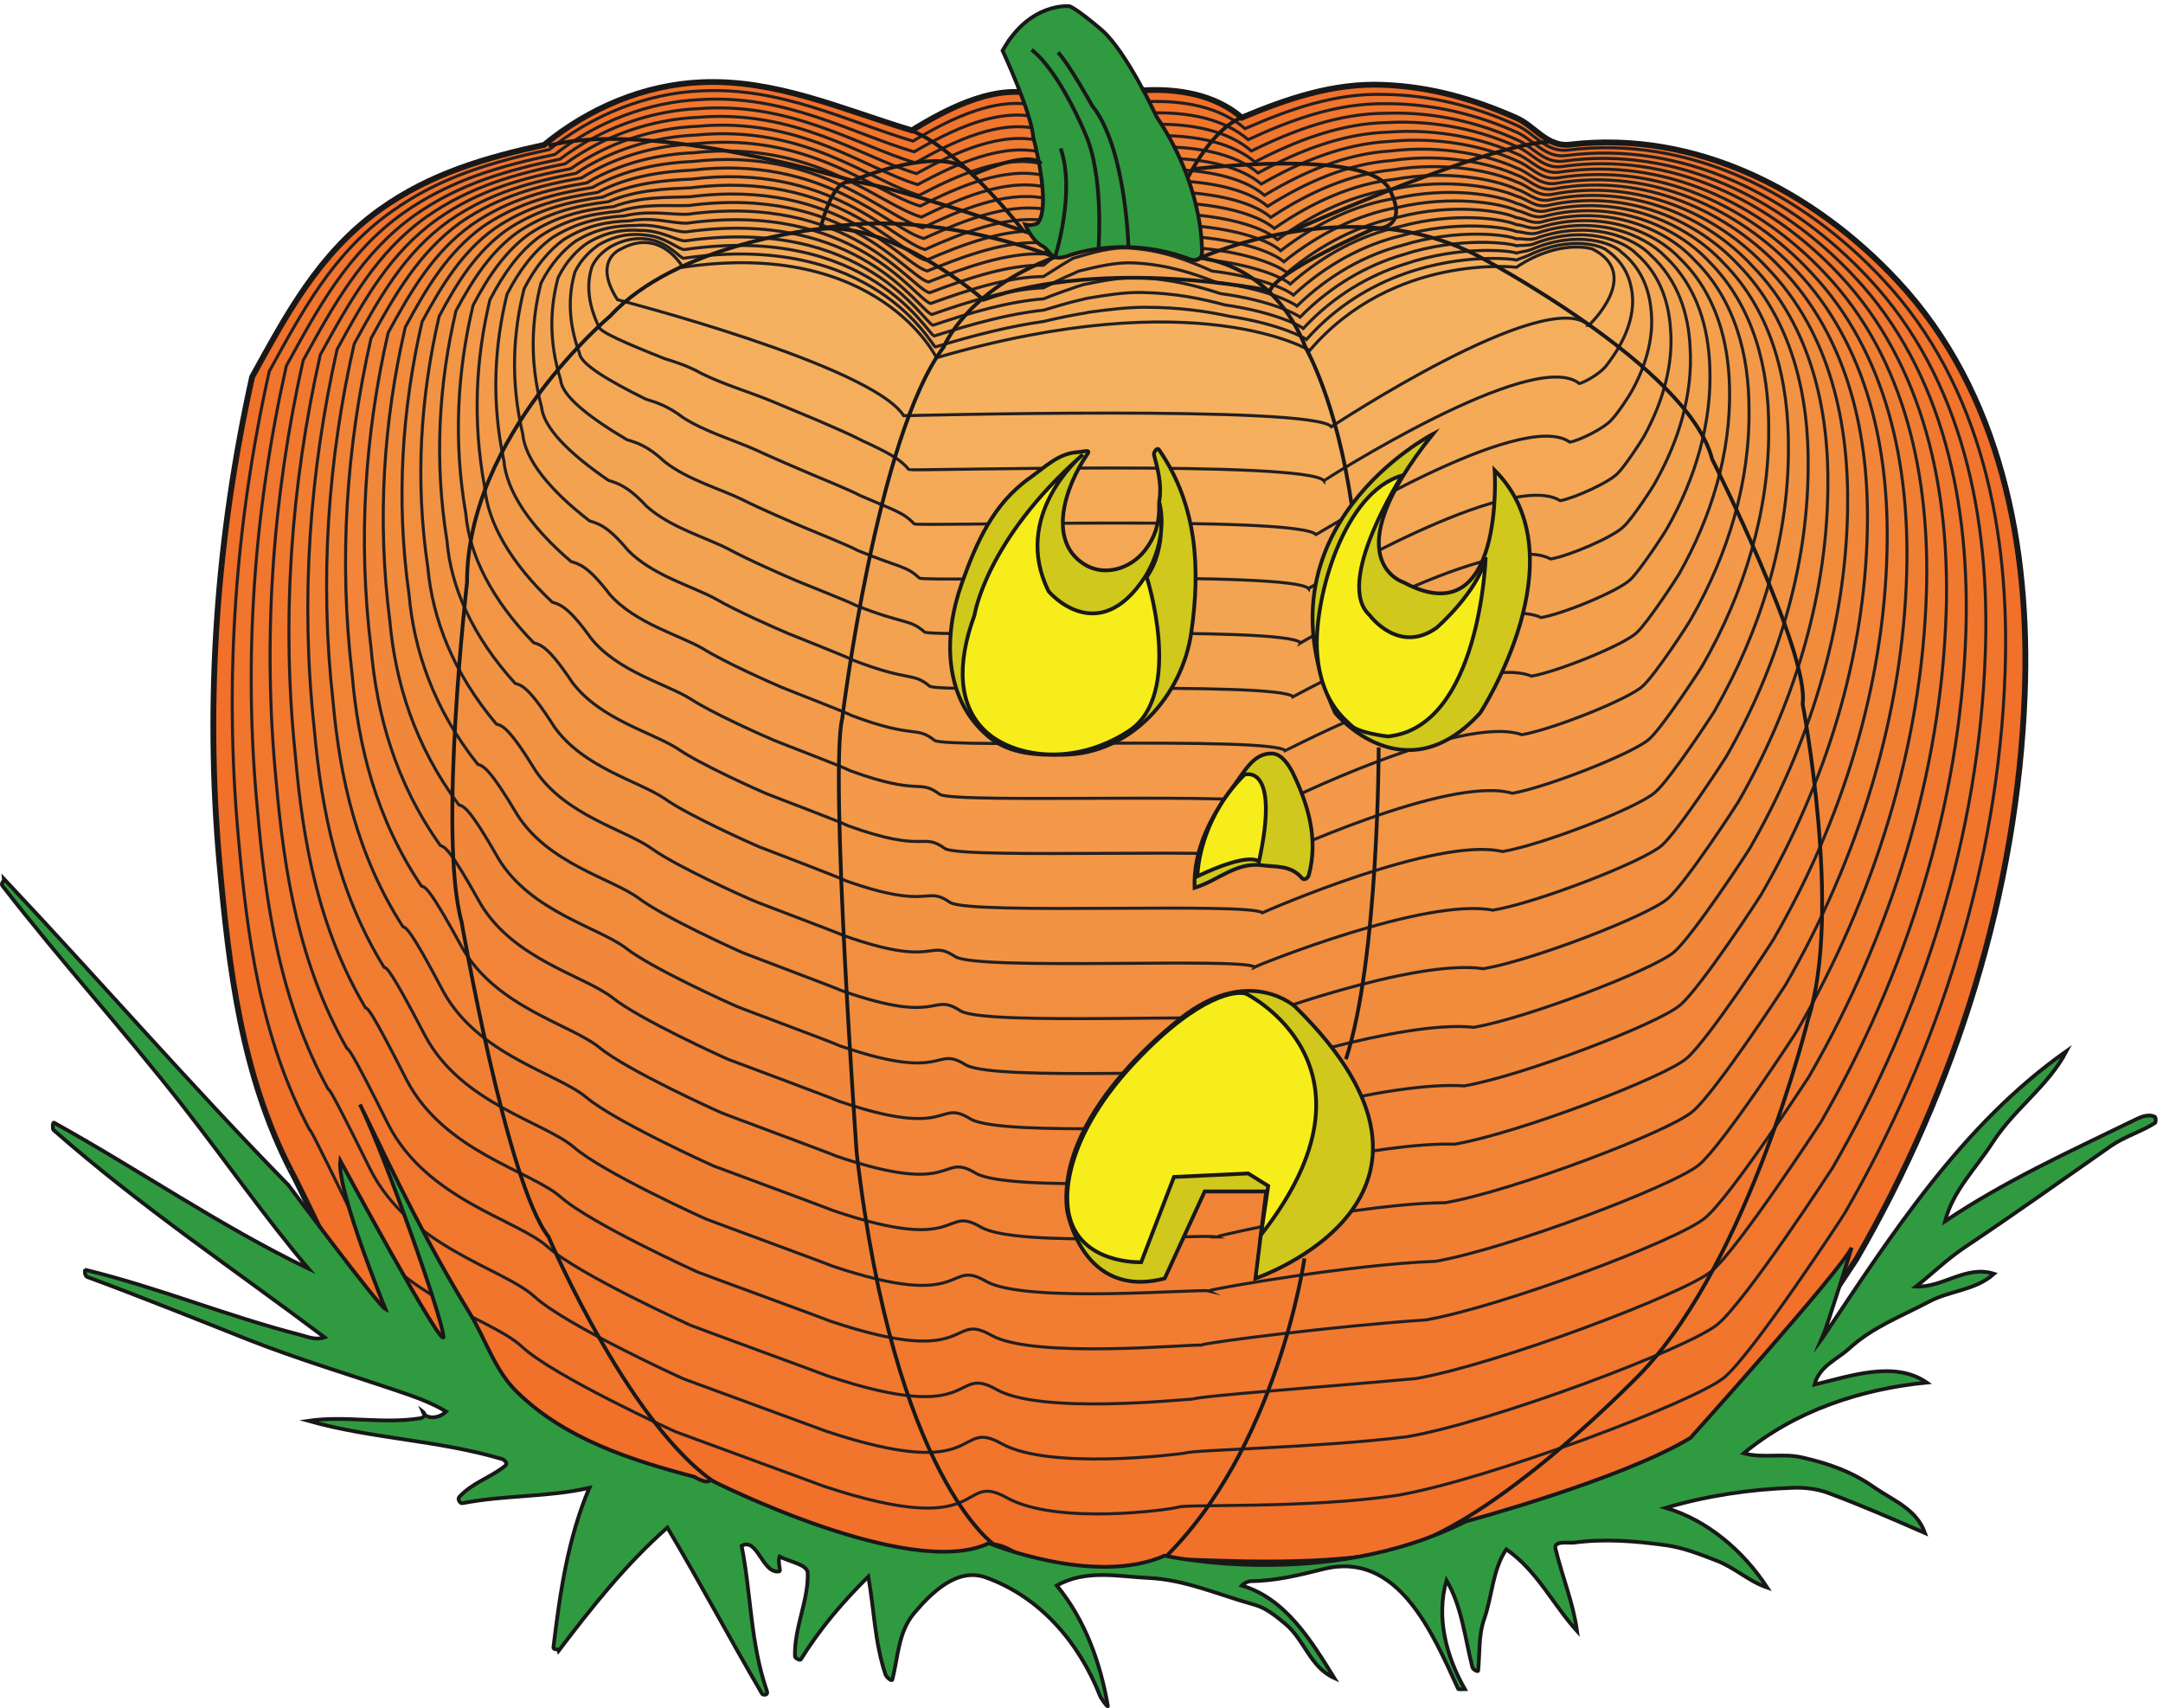 <svg xmlns="http://www.w3.org/2000/svg" xml:space="preserve" width="714.308" height="564.087"><path d="M2590.26 4001.39c-19.44 45.36-45.36 86.4-81.36 120.24-4.32 3.6-4.32 16.56 0 20.16 43.2 38.88 96.48 87.84 149.04 70.56 84.96-28.08 126.72-122.4 177.84-195.12 87.12 5.04 180-9.36 247.68-67.68 112.32 46.8 226.8 86.4 350.64 81.36 117.36-4.32 226.08-35.28 332.64-82.8 44.64-20.16 74.88-72 131.04-65.52 312.48 36.72 605.52-115.2 813.6-338.4 257.76-276.48 329.76-662.4 316.08-1025.28-18.72-493.2-171.36-977.04-418.32-1404 0 0-236.16-362.879-313.2-425.519-76.32-63.36-616.32-265.68-850.32-306-234-40.321-522-9.36-540-18-18-9.36-260.64-49.68-391.68 22.32-130.32 72-36-116.641-472.32 27.359L1659.3 554.031s-315.36 144-396 221.039c-81.36 76.321-333.362 130.321-436.323 346.32-103.68 216-105.122 214.56-105.122 214.56-122.398 238.32-153.359 499.68-177.117 764.64-36 406.08-6.48 810 81.36 1205.28 85.679 154.8 164.879 306 317.519 415.44 126.003 90 262.803 128.88 407.523 160.56 110.16 90.72 248.4 149.76 391.68 155.52 182.88 7.92 349.2-67.68 521.28-119.52 91.44 56.16 218.88 123.12 326.16 83.52" style="fill:#f1702a;fill-opacity:1;fill-rule:evenodd;stroke:none" transform="matrix(.133 0 0 -.133 -.002 564.13)"/><path d="M2590.26 4001.39c-19.44 45.36-45.36 86.4-81.36 120.24-4.32 3.6-4.32 16.56 0 20.16 43.2 38.88 96.48 87.84 149.04 70.56 84.96-28.08 126.72-122.4 177.84-195.12 87.12 5.04 180-9.36 247.68-67.68 112.32 46.8 226.8 86.4 350.64 81.36 117.36-4.32 226.08-35.28 332.64-82.8 44.64-20.16 74.88-72 131.04-65.52 312.48 36.72 605.52-115.2 813.6-338.4 257.76-276.48 329.76-662.4 316.08-1025.28-18.72-493.2-171.36-977.04-418.32-1404 0 0-236.16-362.879-313.2-425.519-76.32-63.36-616.32-265.68-850.32-306-234-40.321-522-9.36-540-18-18-9.36-260.64-49.68-391.68 22.32-130.32 72-36-116.641-472.32 27.359L1659.3 554.031s-315.36 144-396 221.039c-81.36 76.321-333.362 130.321-436.323 346.32-103.68 216-105.122 214.56-105.122 214.56-122.398 238.32-153.359 499.68-177.117 764.64-36 406.08-6.48 810 81.36 1205.28 85.679 154.8 164.879 306 317.519 415.44 126.003 90 262.803 128.88 407.523 160.56 110.16 90.72 248.4 149.76 391.68 155.52 182.88 7.92 349.2-67.68 521.28-119.52 91.44 56.16 218.88 123.12 326.16 83.52z" style="fill:none;stroke:#191818;stroke-width:14.4;stroke-linecap:butt;stroke-linejoin:miter;stroke-miterlimit:10;stroke-dasharray:none;stroke-opacity:1" transform="matrix(.133 0 0 -.133 -.002 564.13)"/><path d="M2925.05 499.309c-19.44-5.758-299.51-45.36-424.07 23.043-124.57 69.839-36.73-109.442-454.32 28.796-1.45.723-367.21 134.641-368.64 135.364-2.16.718-303.84 138.238-382.32 211.679-79.92 74.161-322.563 125.999-423.36 332.639-100.082 206.64-102.242 205.92-103.684 205.92-121.679 228.24-154.797 478.08-177.117 730.08-35.281 389.52-7.203 775.44 77.039 1152.72 82.078 149.04 157.68 293.04 303.84 396.72 121.682 87.12 252.722 123.84 391.682 154.08 107.28 85.68 240.47 139.68 375.83 145.44 198 10.8 362.89-75.6 527.05-124.56 91.43 54.72 217.43 119.52 323.27 82.8-16.55 42.48-39.59 82.08-72 115.2-3.59 3.6-3.59 15.12.73 18.72 43.2 37.44 95.75 84.24 148.32 67.68 84.24-26.64 128.16-116.64 179.27-186.48 89.29 3.6 180.73-11.52 244.81-66.96 110.87 48.24 223.19 88.56 345.6 84.96 118.07-1.44 228.23-30.96 329.75-77.04 42.48-18.72 72-67.68 126-61.2 302.41 37.44 584.65-108.72 782.65-321.12 246.96-263.52 316.08-631.44 303.12-978.48-16.57-470.88-162.73-933.12-398.88-1341.36 0-.72-226.08-346.321-298.8-406.802-73.44-60.476-588.25-254.16-811.44-292.316-228.24-33.844-527.77-20.883-544.33-29.523" style="fill:#f1752c;fill-opacity:1;fill-rule:evenodd;stroke:none" transform="matrix(.133 0 0 -.133 -.002 564.13)"/><path d="M2925.05 499.309c-19.44-5.758-299.51-45.36-424.07 23.043-124.57 69.839-36.73-109.442-454.32 28.796-1.45.723-367.21 134.641-368.64 135.364-2.16.718-303.84 138.238-382.32 211.679-79.92 74.161-322.563 125.999-423.36 332.639-100.082 206.64-102.242 205.92-103.684 205.92-121.679 228.24-154.797 478.08-177.117 730.08-35.281 389.52-7.203 775.44 77.039 1152.72 82.078 149.04 157.68 293.04 303.84 396.72 121.682 87.12 252.722 123.84 391.682 154.08 107.28 85.68 240.47 139.68 375.83 145.44 198 10.8 362.89-75.6 527.05-124.56 91.43 54.72 217.43 119.52 323.27 82.8-16.55 42.48-39.59 82.08-72 115.2-3.59 3.6-3.59 15.12.73 18.72 43.2 37.44 95.75 84.24 148.32 67.68 84.24-26.64 128.16-116.64 179.27-186.48 89.29 3.6 180.73-11.52 244.81-66.96 110.87 48.24 223.19 88.56 345.6 84.96 118.07-1.44 228.23-30.96 329.75-77.04 42.48-18.72 72-67.68 126-61.2 302.41 37.44 584.65-108.72 782.65-321.12 246.96-263.52 316.08-631.44 303.12-978.48-16.57-470.88-162.73-933.12-398.88-1341.36 0-.72-226.08-346.321-298.8-406.802-73.44-60.476-588.25-254.16-811.44-292.316-228.24-33.844-527.77-20.883-544.33-29.523z" style="fill:none;stroke:#231f20;stroke-width:7.5;stroke-linecap:butt;stroke-linejoin:miter;stroke-miterlimit:10;stroke-dasharray:none;stroke-opacity:1" transform="matrix(.133 0 0 -.133 -.002 564.13)"/><path d="M2943.77 633.949c-20.88-3.597-336.96-42.48-455.04 22.321-119.52 67.679-37.44-100.801-437.04 31.679-2.88 1.442-352.08 128.883-354.96 130.321-3.6 1.441-292.31 133.199-369.35 203.76-77.76 71.28-311.04 121.68-408.962 318.24-97.199 196.56-100.801 196.56-103.68 197.28-119.519 218.16-154.8 456.48-175.679 696.24-35.282 371.52-8.641 740.16 72 1099.44 78.476 142.56 151.199 280.07 289.441 378.72 118.08 83.51 244.08 118.08 377.28 146.16 103.68 80.64 231.12 130.32 359.99 136.08 212.4 13.68 376.56-83.52 532.08-129.6 91.44 53.28 216 115.92 320.4 81.36-13.68 41.03-7.2 92.88-36 123.84-2.87 2.88-7.2 14.4-2.87 18 43.91 36 105.11 71.28 156.95 55.44 84.24-24.48 97.92-115.2 149.05-182.16 91.43 2.88 180.71-13.68 241.91-66.24 108.72 50.4 220.32 90.72 340.56 89.28 119.53.72 230.4-28.08 326.88-71.28 41.04-18 69.84-64.08 120.96-57.6 291.6 38.16 563.04-101.52 751.69-303.84 235.43-250.56 302.39-601.2 290.16-931.68-15.13-448.56-154.09-889.2-379.45-1278-.71-1.44-215.28-330.48-285.12-388.081-70.56-59.039-560.16-243.359-771.84-279.359-221.75-27.36-532.8-32.399-549.36-40.321" style="fill:#f1772e;fill-opacity:1;fill-rule:evenodd;stroke:none" transform="matrix(.133 0 0 -.133 -.002 564.13)"/><path d="M2943.77 633.949c-20.88-3.597-336.96-42.48-455.04 22.321-119.52 67.679-37.44-100.801-437.04 31.679-2.88 1.442-352.08 128.883-354.96 130.321-3.6 1.441-292.31 133.199-369.35 203.76-77.76 71.28-311.04 121.68-408.962 318.24-97.199 196.56-100.801 196.56-103.68 197.28-119.519 218.16-154.8 456.48-175.679 696.24-35.282 371.52-8.641 740.16 72 1099.44 78.476 142.56 151.199 280.07 289.441 378.72 118.08 83.51 244.08 118.08 377.28 146.16 103.68 80.64 231.12 130.32 359.99 136.08 212.4 13.68 376.56-83.52 532.08-129.6 91.44 53.28 216 115.92 320.4 81.36-13.68 41.03-7.2 92.88-36 123.84-2.87 2.88-7.2 14.4-2.87 18 43.91 36 105.11 71.28 156.95 55.44 84.24-24.48 97.92-115.2 149.05-182.16 91.43 2.88 180.71-13.68 241.91-66.24 108.72 50.4 220.32 90.72 340.56 89.28 119.53.72 230.4-28.08 326.88-71.28 41.04-18 69.84-64.08 120.96-57.6 291.6 38.16 563.04-101.52 751.69-303.84 235.43-250.56 302.39-601.2 290.16-931.68-15.13-448.56-154.09-889.2-379.45-1278-.71-1.44-215.28-330.48-285.12-388.081-70.56-59.039-560.16-243.359-771.84-279.359-221.75-27.36-532.8-32.399-549.36-40.321Z" style="fill:none;stroke:#231f20;stroke-width:7.5;stroke-linecap:butt;stroke-linejoin:miter;stroke-miterlimit:10;stroke-dasharray:none;stroke-opacity:1" transform="matrix(.133 0 0 -.133 -.002 564.13)"/><path d="M2962.5 767.871c-21.6 0-375.12-38.879-486.72 23.039-114.48 65.52-38.16-92.879-419.04 33.84-4.32 2.16-336.96 123.84-341.28 126-5.04 2.16-280.8 127.44-355.68 195.12-76.32 68.4-300.24 116.64-396.003 304.56-92.879 186.48-98.64 186.48-102.238 187.92-118.801 208.08-155.519 434.88-175.68 661.68-34.562 354.96-9.363 705.6 66.957 1046.88 74.883 136.08 145.442 266.4 276.484 360 113.04 79.92 234 113.04 361.44 139.68 100.8 75.6 222.48 120.24 344.88 125.28 226.8 17.28 389.52-90 537.12-134.64 92.16 51.84 213.84 113.04 317.52 80.64-10.8 39.59 7.92 84.96-18 114.48-2.16 2.88-19.44 18.72-15.12 21.6 43.92 34.56 77.76 63.35 128.88 48.24 84.24-23.76 130.32-105.12 182.16-169.2 93.6 1.44 181.44-16.56 239.04-66.24 107.28 52.56 217.44 93.6 335.52 93.6 120.96 4.32 232.56-24.48 323.28-65.52 39.6-16.56 67.68-59.76 116.64-53.28 281.52 38.88 542.16-95.04 720.72-285.84 224.64-238.32 288-571.68 277.92-884.88-14.4-426.96-146.88-846-360-1215.36-1.44-2.16-205.2-314.64-271.44-370.08-67.68-56.16-532.08-231.12-732.96-266.398-216-20.16-538.56-43.203-554.4-51.121" style="fill:#f1782f;fill-opacity:1;fill-rule:evenodd;stroke:none" transform="matrix(.133 0 0 -.133 -.002 564.13)"/><path d="M2962.5 767.871c-21.6 0-375.12-38.879-486.72 23.039-114.48 65.52-38.16-92.879-419.04 33.84-4.32 2.16-336.96 123.84-341.28 126-5.04 2.16-280.8 127.44-355.68 195.12-76.32 68.4-300.24 116.64-396.003 304.56-92.879 186.48-98.64 186.48-102.238 187.92-118.801 208.08-155.519 434.88-175.68 661.68-34.562 354.96-9.363 705.6 66.957 1046.88 74.883 136.08 145.442 266.4 276.484 360 113.04 79.92 234 113.04 361.44 139.68 100.8 75.6 222.48 120.24 344.88 125.28 226.8 17.28 389.52-90 537.12-134.64 92.16 51.84 213.84 113.04 317.52 80.64-10.8 39.59 7.92 84.96-18 114.48-2.16 2.88-19.44 18.72-15.12 21.6 43.92 34.56 77.76 63.35 128.88 48.24 84.24-23.76 130.32-105.12 182.16-169.2 93.6 1.44 181.44-16.56 239.04-66.24 107.28 52.56 217.44 93.6 335.52 93.6 120.96 4.32 232.56-24.48 323.28-65.52 39.6-16.56 67.68-59.76 116.64-53.28 281.52 38.88 542.16-95.04 720.72-285.84 224.64-238.32 288-571.68 277.92-884.88-14.4-426.96-146.88-846-360-1215.36-1.44-2.16-205.2-314.64-271.44-370.08-67.68-56.16-532.08-231.12-732.96-266.398-216-20.16-538.56-43.203-554.4-51.121z" style="fill:none;stroke:#231f20;stroke-width:7.5;stroke-linecap:butt;stroke-linejoin:miter;stroke-miterlimit:10;stroke-dasharray:none;stroke-opacity:1" transform="matrix(.133 0 0 -.133 -.002 564.13)"/><path d="M2981.94 901.789c-23.04 2.883-413.28-34.559-519.12 23.762-108.72 62.64-38.88-85.68-401.76 36-5.04 2.879-320.4 118.079-326.88 120.959-7.2 2.88-269.28 122.4-342 187.2-75.6 65.52-289.44 112.32-382.32 290.16-90.001 177.12-96.481 177.84-102.243 179.28-117.359 198-155.519 412.56-174.238 627.12-35.281 337.68-10.801 670.32 61.918 994.32 71.281 129.6 138.961 253.44 262.803 342 108.72 76.32 224.64 108 345.6 132.48 97.92 70.56 213.84 110.16 329.76 115.2 241.2 20.16 403.2-97.92 542.16-139.68 92.16 50.4 212.4 108.72 314.64 79.2-7.92 38.16-22.32 72-44.64 100.8-2.16 2.88-.72 12.96 2.88 15.84 44.64 33.12 95.76 73.44 146.88 59.04 84.24-22.32 131.76-100.08 183.6-160.56 95.04 0 182.16-18.72 236.88-65.52 104.4 54 213.12 95.76 329.04 97.92 123.12 6.48 235.44-20.88 321.12-59.76 38.16-15.12 64.8-56.16 111.6-49.68 270.72 39.6 521.28-87.84 689.76-268.56 213.12-226.08 274.32-541.44 264.96-838.08-12.96-404.64-138.24-802.08-340.56-1152.72-1.44-2.16-194.4-298.08-257.76-350.64-64.08-54.72-504-220.319-693.36-253.44-209.52-13.68-544.32-55.438-558.72-62.641" style="fill:#f17d32;fill-opacity:1;fill-rule:evenodd;stroke:none" transform="matrix(.133 0 0 -.133 -.002 564.13)"/><path d="M2981.94 901.789c-23.04 2.883-413.28-34.559-519.12 23.762-108.72 62.64-38.88-85.68-401.76 36-5.04 2.879-320.4 118.079-326.88 120.959-7.2 2.88-269.28 122.4-342 187.2-75.6 65.52-289.44 112.32-382.32 290.16-90.001 177.12-96.481 177.84-102.243 179.28-117.359 198-155.519 412.56-174.238 627.12-35.281 337.68-10.801 670.32 61.918 994.32 71.281 129.6 138.961 253.44 262.803 342 108.72 76.32 224.64 108 345.6 132.48 97.92 70.56 213.84 110.16 329.76 115.2 241.2 20.16 403.2-97.92 542.16-139.68 92.16 50.4 212.4 108.72 314.64 79.2-7.92 38.16-22.32 72-44.64 100.8-2.16 2.88-.72 12.96 2.88 15.84 44.64 33.12 95.76 73.44 146.88 59.04 84.24-22.32 131.76-100.08 183.6-160.56 95.04 0 182.16-18.72 236.88-65.52 104.4 54 213.12 95.76 329.04 97.92 123.12 6.48 235.44-20.88 321.12-59.76 38.16-15.12 64.8-56.16 111.6-49.68 270.72 39.6 521.28-87.84 689.76-268.56 213.12-226.08 274.32-541.44 264.96-838.08-12.96-404.64-138.24-802.08-340.56-1152.72-1.44-2.16-194.4-298.08-257.76-350.64-64.08-54.72-504-220.319-693.36-253.44-209.52-13.68-544.32-55.438-558.72-62.641z" style="fill:none;stroke:#231f20;stroke-width:7.5;stroke-linecap:butt;stroke-linejoin:miter;stroke-miterlimit:10;stroke-dasharray:none;stroke-opacity:1" transform="matrix(.133 0 0 -.133 -.002 564.13)"/><path d="M3000.66 1036.42c-23.76 5.76-451.44-31.68-550.8 23.04-102.96 60.48-39.6-77.038-383.76 38.88-6.48 3.6-305.28 113.04-313.2 116.64-8.64 3.6-257.76 116.64-328.32 178.56-74.16 62.64-278.64 108-368.64 275.76-87.124 167.04-95.042 168.48-102.245 170.64-115.918 187.92-155.519 390.96-173.519 593.28-34.559 320.4-11.52 635.05 56.883 941.05 67.679 123.84 132.476 240.48 249.121 323.27 104.4 73.44 215.28 102.96 331.2 125.28 94.32 65.52 205.2 100.81 313.92 105.13 255.6 23.75 416.16-105.13 547.2-144.73 92.88 49.68 210.96 105.84 311.76 79.21-5.04 35.27-16.56 68.39-35.28 95.03-1.44 2.88 0 12.97 3.6 15.84 44.64 30.97 95.76 68.4 145.44 55.45 84.96-20.89 133.92-94.32 185.76-151.93 97.2-.71 182.16-20.87 234-64.8 102.96 56.16 210.24 97.93 324 101.52 123.84 9.36 237.6-17.27 318.24-54 36-13.68 61.92-51.84 106.56-45.36 260.64 39.61 499.68-81.36 658.8-251.28 202.32-213.11 260.64-510.47 252-791.28-11.52-382.32-129.6-757.44-321.12-1089.36-1.44-2.88-183.6-282.24-243.36-332.64-61.92-51.84-475.92-208.8-654.48-239.76-203.76-7.2-549.36-66.96-563.76-73.44" style="fill:#f17f33;fill-opacity:1;fill-rule:evenodd;stroke:none" transform="matrix(.133 0 0 -.133 -.002 564.13)"/><path d="M3000.66 1036.42c-23.76 5.76-451.44-31.68-550.8 23.04-102.96 60.48-39.6-77.038-383.76 38.88-6.48 3.6-305.28 113.04-313.2 116.64-8.64 3.6-257.76 116.64-328.32 178.56-74.16 62.64-278.64 108-368.64 275.76-87.124 167.04-95.042 168.48-102.245 170.64-115.918 187.92-155.519 390.96-173.519 593.28-34.559 320.4-11.52 635.05 56.883 941.05 67.679 123.84 132.476 240.48 249.121 323.27 104.4 73.44 215.28 102.96 331.2 125.28 94.32 65.52 205.2 100.81 313.92 105.13 255.6 23.75 416.16-105.13 547.2-144.73 92.88 49.68 210.96 105.84 311.76 79.21-5.04 35.27-16.56 68.39-35.28 95.03-1.44 2.88 0 12.97 3.6 15.84 44.64 30.97 95.76 68.4 145.44 55.45 84.96-20.89 133.92-94.32 185.76-151.93 97.2-.71 182.16-20.87 234-64.8 102.96 56.16 210.24 97.93 324 101.52 123.84 9.36 237.6-17.27 318.24-54 36-13.68 61.92-51.84 106.56-45.36 260.64 39.61 499.68-81.36 658.8-251.28 202.32-213.11 260.64-510.47 252-791.28-11.52-382.32-129.6-757.44-321.12-1089.36-1.44-2.88-183.6-282.24-243.36-332.64-61.92-51.84-475.92-208.8-654.48-239.76-203.76-7.2-549.36-66.96-563.76-73.44z" style="fill:none;stroke:#231f20;stroke-width:7.5;stroke-linecap:butt;stroke-linejoin:miter;stroke-miterlimit:10;stroke-dasharray:none;stroke-opacity:1" transform="matrix(.133 0 0 -.133 -.002 564.13)"/><path d="M3020.1 1170.35c-25.92 8.64-489.6-28.08-583.2 23.76-97.92 58.32-40.32-69.12-365.76 41.04-7.92 3.6-290.16 108-299.52 111.6-10.08 4.32-246.24 111.6-315.36 169.92-72 60.48-267.12 103.68-354.96 262.08-82.8 157.68-92.88 159.12-100.8 162-114.484 177.84-156.242 369.36-173.523 558.72-33.84 303.12-12.961 600.48 52.558 888.48 64.082 117.36 126.005 227.52 235.445 305.28 100.08 69.84 205.92 97.2 315.36 118.08 91.44 60.48 196.56 90.72 298.8 95.04 270 25.92 429.12-113.04 552.96-149.76 92.16 48.24 208.8 102.24 308.16 77.76-2.16 33.84-10.8 64.8-25.92 90-1.44 2.88 0 12.24 4.32 15.12 44.64 29.52 95.76 64.8 144.72 52.56 84.96-19.44 134.64-88.56 187.2-143.28 99.36-2.16 182.88-23.04 231.12-64.08 100.8 57.6 207.36 100.08 318.96 105.84 125.28 12.24 239.76-13.68 315.36-48.24 34.56-12.96 59.04-48.24 101.52-42.48 249.84 41.04 478.8-73.44 627.84-233.28 190.8-200.16 246.24-480.24 239.04-744.48-9.36-360-120.96-713.52-300.96-1026-2.16-3.6-173.52-266.4-230.4-313.92-58.32-50.4-447.84-198-614.88-226.8-198-.72-555.12-78.48-568.08-84.96" style="fill:#f18337;fill-opacity:1;fill-rule:evenodd;stroke:none" transform="matrix(.133 0 0 -.133 -.002 564.13)"/><path d="M3020.1 1170.35c-25.92 8.64-489.6-28.08-583.2 23.76-97.92 58.32-40.32-69.12-365.76 41.04-7.92 3.6-290.16 108-299.52 111.6-10.08 4.32-246.24 111.6-315.36 169.92-72 60.48-267.12 103.68-354.96 262.08-82.8 157.68-92.88 159.12-100.8 162-114.484 177.84-156.242 369.36-173.523 558.72-33.84 303.12-12.961 600.48 52.558 888.48 64.082 117.36 126.005 227.52 235.445 305.28 100.08 69.84 205.92 97.2 315.36 118.08 91.44 60.48 196.56 90.72 298.8 95.04 270 25.92 429.12-113.04 552.96-149.76 92.16 48.24 208.8 102.24 308.16 77.76-2.16 33.84-10.8 64.8-25.92 90-1.44 2.88 0 12.24 4.32 15.12 44.64 29.52 95.76 64.8 144.72 52.56 84.96-19.44 134.64-88.56 187.2-143.28 99.36-2.16 182.88-23.04 231.12-64.08 100.8 57.6 207.36 100.08 318.96 105.84 125.28 12.24 239.76-13.68 315.36-48.24 34.56-12.96 59.04-48.24 101.52-42.48 249.84 41.04 478.8-73.44 627.84-233.28 190.8-200.16 246.24-480.24 239.04-744.48-9.36-360-120.96-713.52-300.96-1026-2.16-3.6-173.52-266.4-230.4-313.92-58.32-50.4-447.84-198-614.88-226.8-198-.72-555.12-78.48-568.08-84.96z" style="fill:none;stroke:#231f20;stroke-width:7.5;stroke-linecap:butt;stroke-linejoin:miter;stroke-miterlimit:10;stroke-dasharray:none;stroke-opacity:1" transform="matrix(.133 0 0 -.133 -.002 564.13)"/><path d="M3038.82 1304.27c-26.64 12.24-527.76-23.76-614.88 23.76-92.16 56.16-41.04-61.2-347.76 43.2-9.36 5.04-275.04 102.96-285.84 108-12.24 5.04-234.72 105.84-301.68 161.28-70.56 57.6-256.32 99.36-341.28 248.4-79.92 146.88-90.72 149.76-100.8 152.64-113.041 167.76-156.963 347.76-172.084 524.16-33.84 286.56-14.398 565.92 46.801 835.92 60.48 110.88 120.243 213.83 221.763 287.28 95.76 66.24 196.56 92.16 300.96 110.88 87.84 55.44 187.2 80.64 282.96 84.96 283.68 28.8 442.8-120.24 558-154.8 92.16 46.8 207.36 97.92 305.28 76.32.72 32.4-4.32 61.19-16.56 85.68-.72 2.16.72 10.8 5.04 13.68 45.36 27.36 95.04 61.2 144 49.67 84.24-18 136.08-82.79 189.36-134.63 100.8-2.88 182.88-25.21 227.52-64.08 99.36 59.76 203.76 103.68 313.92 110.16 126.72 15.12 241.92-10.08 312.48-42.48 32.4-10.81 56.16-43.92 96.48-38.16 239.76 41.76 457.92-66.96 596.88-215.28 180-188.64 232.56-450.72 226.08-697.68-7.92-337.68-112.32-670.32-281.52-963.36-2.16-5.04-162.72-250.56-216-295.92-55.44-47.52-419.76-186.48-576-213.12-191.52 5.76-560.88-90.72-573.12-96.48" style="fill:#f28539;fill-opacity:1;fill-rule:evenodd;stroke:none" transform="matrix(.133 0 0 -.133 -.002 564.13)"/><path d="M3038.82 1304.27c-26.64 12.24-527.76-23.76-614.88 23.76-92.16 56.16-41.04-61.2-347.76 43.2-9.36 5.04-275.04 102.96-285.84 108-12.24 5.04-234.72 105.84-301.68 161.28-70.56 57.6-256.32 99.36-341.28 248.4-79.92 146.88-90.72 149.76-100.8 152.64-113.041 167.76-156.963 347.76-172.084 524.16-33.84 286.56-14.398 565.92 46.801 835.92 60.48 110.88 120.243 213.83 221.763 287.28 95.76 66.24 196.56 92.16 300.96 110.88 87.84 55.44 187.2 80.64 282.96 84.96 283.68 28.8 442.8-120.24 558-154.8 92.16 46.8 207.36 97.92 305.28 76.32.72 32.4-4.32 61.19-16.56 85.68-.72 2.16.72 10.8 5.04 13.68 45.36 27.36 95.04 61.2 144 49.67 84.24-18 136.08-82.79 189.36-134.63 100.8-2.88 182.88-25.21 227.52-64.08 99.36 59.76 203.76 103.68 313.92 110.16 126.72 15.12 241.92-10.08 312.48-42.48 32.4-10.81 56.16-43.92 96.48-38.16 239.76 41.76 457.92-66.96 596.88-215.28 180-188.64 232.56-450.72 226.08-697.68-7.92-337.68-112.32-670.32-281.52-963.36-2.16-5.04-162.72-250.56-216-295.92-55.44-47.52-419.76-186.48-576-213.12-191.52 5.76-560.88-90.72-573.12-96.48z" style="fill:none;stroke:#231f20;stroke-width:7.5;stroke-linecap:butt;stroke-linejoin:miter;stroke-miterlimit:10;stroke-dasharray:none;stroke-opacity:1" transform="matrix(.133 0 0 -.133 -.002 564.13)"/><path d="M3058.26 1438.19c-28.08 15.12-565.92-20.16-647.28 24.48-86.4 54-41.76-53.28-329.76 45.36-10.8 5.76-259.2 97.92-272.16 102.96-13.68 5.76-223.2 100.8-288 153.36-69.84 54.72-245.52 94.32-328.32 234-76.32 137.52-88.56 140.4-99.36 144-112.321 157.68-157.681 326.16-172.083 490.32-33.121 268.56-15.121 530.64 42.48 782.64 56.883 104.4 113.043 200.88 208.083 268.56 91.44 63.36 187.2 87.12 285.12 103.68 84.96 50.4 179.28 71.28 267.12 74.88 298.8 32.4 456.48-127.44 563.76-159.84 92.88 45.36 205.2 95.04 302.4 75.6 3.6 30.24 1.44 58.32-7.2 80.64-.72 2.88 1.44 10.8 5.76 12.96 45.36 25.92 95.04 57.6 143.28 46.8 84.24-16.56 137.52-77.04 190.8-126 102.96-4.32 182.88-27.36 224.64-63.36 97.92 61.92 200.88 105.84 308.16 113.76 128.16 18.72 244.8-6.48 310.32-36 30.96-10.08 53.28-40.32 91.44-34.56 229.68 42.48 436.32-59.76 565.92-198 168.48-175.68 218.88-420.48 213.12-650.88-6.48-315.36-103.68-626.4-262.08-900.72-2.16-5.04-151.92-234-202.32-276.48-52.56-46.08-390.96-175.68-536.4-200.88-185.76 12.96-566.64-101.52-577.44-107.28" style="fill:#f1873a;fill-opacity:1;fill-rule:evenodd;stroke:none" transform="matrix(.133 0 0 -.133 -.002 564.13)"/><path d="M3058.26 1438.19c-28.08 15.12-565.92-20.16-647.28 24.48-86.4 54-41.76-53.28-329.76 45.36-10.8 5.76-259.2 97.92-272.16 102.96-13.68 5.76-223.2 100.8-288 153.36-69.84 54.72-245.52 94.32-328.32 234-76.32 137.52-88.56 140.4-99.36 144-112.321 157.68-157.681 326.16-172.083 490.32-33.121 268.56-15.121 530.64 42.48 782.64 56.883 104.4 113.043 200.88 208.083 268.56 91.44 63.36 187.2 87.12 285.12 103.68 84.96 50.4 179.28 71.28 267.12 74.88 298.8 32.4 456.48-127.44 563.76-159.84 92.88 45.36 205.2 95.04 302.4 75.6 3.6 30.24 1.44 58.32-7.2 80.64-.72 2.88 1.44 10.8 5.76 12.96 45.36 25.92 95.04 57.6 143.28 46.8 84.24-16.56 137.52-77.04 190.8-126 102.96-4.32 182.88-27.36 224.64-63.36 97.92 61.92 200.88 105.84 308.16 113.76 128.16 18.72 244.8-6.48 310.32-36 30.96-10.08 53.28-40.32 91.44-34.56 229.68 42.48 436.32-59.76 565.92-198 168.48-175.68 218.88-420.48 213.12-650.88-6.48-315.36-103.68-626.4-262.08-900.72-2.16-5.04-151.92-234-202.32-276.48-52.56-46.08-390.96-175.68-536.4-200.88-185.76 12.96-566.64-101.52-577.44-107.28z" style="fill:none;stroke:#231f20;stroke-width:7.5;stroke-linecap:butt;stroke-linejoin:miter;stroke-miterlimit:10;stroke-dasharray:none;stroke-opacity:1" transform="matrix(.133 0 0 -.133 -.002 564.13)"/><path d="M3076.97 1572.82c-29.52 18-604.08-16.56-678.24 24.48-81.35 51.12-43.2-45.36-313.19 47.52-11.53 6.48-243.36 92.16-257.76 98.64-15.12 6.48-211.68 95.04-274.32 144.72-68.4 51.12-234.72 90-314.64 219.6-72.72 128.16-87.12 131.76-99.36 135.36-110.16 147.6-157.683 304.56-171.362 455.76-32.399 252-15.84 496.08 38.162 730.08 52.56 97.92 106.56 187.92 193.68 250.56 87.12 59.04 177.84 81.36 270.72 96.48 81.36 45.36 169.92 61.2 251.28 64.8 313.19 35.28 470.15-135.36 568.79-164.88 92.88 43.92 203.76 91.44 299.52 74.16 6.48 28.8 7.2 54.72 2.16 76.32 0 2.16 2.16 9.36 6.48 11.52 45.36 24.48 95.04 54 142.56 43.92 84.24-15.12 138.24-71.28 192.24-117.36 104.4-5.76 183.6-29.52 221.76-62.64 95.76 63.36 198 108 303.12 118.08 129.6 20.88 246.96-2.88 307.44-30.24 29.52-9.36 50.4-36.72 86.4-30.96 218.88 43.2 415.44-53.28 534.24-180.72 158.4-162.72 205.21-389.52 200.89-604.08-5.05-293.04-95.77-582.48-241.93-837.36-2.88-5.76-141.84-218.16-188.64-258.48-49.68-43.2-363.6-164.16-497.52-187.2-180 19.44-571.68-113.04-582.48-118.08" style="fill:#f18c3d;fill-opacity:1;fill-rule:evenodd;stroke:none" transform="matrix(.133 0 0 -.133 -.002 564.13)"/><path d="M3076.97 1572.82c-29.52 18-604.08-16.56-678.24 24.48-81.35 51.12-43.2-45.36-313.19 47.52-11.53 6.48-243.36 92.16-257.76 98.64-15.12 6.48-211.68 95.04-274.32 144.72-68.4 51.12-234.72 90-314.64 219.6-72.72 128.16-87.12 131.76-99.36 135.36-110.16 147.6-157.683 304.56-171.362 455.76-32.399 252-15.84 496.08 38.162 730.08 52.56 97.92 106.56 187.92 193.68 250.56 87.12 59.04 177.84 81.36 270.72 96.48 81.36 45.36 169.92 61.2 251.28 64.8 313.19 35.28 470.15-135.36 568.79-164.88 92.88 43.92 203.76 91.44 299.52 74.16 6.48 28.8 7.2 54.72 2.16 76.32 0 2.16 2.16 9.36 6.48 11.52 45.36 24.48 95.04 54 142.56 43.92 84.24-15.12 138.24-71.28 192.24-117.36 104.4-5.76 183.6-29.52 221.76-62.64 95.76 63.36 198 108 303.12 118.08 129.6 20.88 246.96-2.88 307.44-30.24 29.52-9.36 50.4-36.72 86.4-30.96 218.88 43.2 415.44-53.28 534.24-180.72 158.4-162.72 205.21-389.52 200.89-604.08-5.05-293.04-95.77-582.48-241.93-837.36-2.88-5.76-141.84-218.16-188.64-258.48-49.68-43.2-363.6-164.16-497.52-187.2-180 19.44-571.68-113.04-582.48-118.08z" style="fill:none;stroke:#231f20;stroke-width:7.5;stroke-linecap:butt;stroke-linejoin:miter;stroke-miterlimit:10;stroke-dasharray:none;stroke-opacity:1" transform="matrix(.133 0 0 -.133 -.002 564.13)"/><path d="M3096.42 1706.74c-30.96 20.88-642.24-12.96-710.64 24.48-76.32 49.68-43.92-37.44-295.2 50.4-12.96 6.48-228.24 87.12-244.08 93.6-17.28 7.2-200.16 90-261.36 136.8-66.24 48.24-223.2 84.96-300.24 205.92-69.84 117.36-84.96 121.68-98.64 126-109.44 137.52-158.4 282.96-170.64 421.92-33.124 234.73-17.284 460.8 32.4 676.8 49.68 92.16 100.8 174.97 180.72 231.84 82.8 56.16 167.76 76.32 254.88 89.29 78.48 41.03 161.28 51.84 236.16 55.44 327.6 38.16 483.12-143.28 573.84-169.93 93.6 42.49 202.32 87.13 297.36 73.45 8.64 26.64 12.24 51.12 10.08 70.55.72 2.16 3.6 9.36 7.92 10.81 45.36 23.03 94.32 50.39 141.84 41.03 84.24-13.68 139.68-65.51 193.68-108 106.56-7.19 183.6-32.39 219.6-62.64 93.6 64.8 193.68 110.16 297.36 121.68 131.04 23.77 249.12.73 304.56-24.47 27.36-7.92 47.52-32.41 81.36-26.64 208.8 43.91 394.56-46.09 503.28-163.44 146.88-150.49 191.52-359.29 187.92-557.29-3.6-270.72-87.12-538.56-222.48-774-3.6-6.48-131.04-202.32-174.96-239.76-46.8-41.76-334.8-153.36-457.92-174.24-173.52 25.92-577.44-124.56-586.8-129.6" style="fill:#f18e3f;fill-opacity:1;fill-rule:evenodd;stroke:none" transform="matrix(.133 0 0 -.133 -.002 564.13)"/><path d="M3096.42 1706.74c-30.96 20.88-642.24-12.96-710.64 24.48-76.32 49.68-43.92-37.44-295.2 50.4-12.96 6.48-228.24 87.12-244.08 93.6-17.28 7.2-200.16 90-261.36 136.8-66.24 48.24-223.2 84.96-300.24 205.92-69.84 117.36-84.96 121.68-98.64 126-109.44 137.52-158.4 282.96-170.64 421.92-33.124 234.73-17.284 460.8 32.4 676.8 49.68 92.16 100.8 174.97 180.72 231.84 82.8 56.16 167.76 76.32 254.88 89.29 78.48 41.03 161.28 51.84 236.16 55.44 327.6 38.16 483.12-143.28 573.84-169.93 93.6 42.49 202.32 87.13 297.36 73.45 8.64 26.64 12.24 51.12 10.08 70.55.72 2.16 3.6 9.36 7.92 10.81 45.36 23.03 94.32 50.39 141.84 41.03 84.24-13.68 139.68-65.51 193.68-108 106.56-7.19 183.6-32.39 219.6-62.64 93.6 64.8 193.68 110.16 297.36 121.68 131.04 23.77 249.12.73 304.56-24.47 27.36-7.92 47.52-32.41 81.36-26.64 208.8 43.91 394.56-46.09 503.28-163.44 146.88-150.49 191.52-359.29 187.92-557.29-3.6-270.72-87.12-538.56-222.48-774-3.6-6.48-131.04-202.32-174.96-239.76-46.8-41.76-334.8-153.36-457.92-174.24-173.52 25.92-577.44-124.56-586.8-129.6z" style="fill:none;stroke:#231f20;stroke-width:7.5;stroke-linecap:butt;stroke-linejoin:miter;stroke-miterlimit:10;stroke-dasharray:none;stroke-opacity:1" transform="matrix(.133 0 0 -.133 -.002 564.13)"/><path d="M3115.14 1840.67c-31.68 24.48-680.4-9.36-742.32 25.2-70.56 46.8-43.92-29.52-277.2 52.56-14.4 7.2-213.12 81.36-230.4 89.28-18.72 7.92-188.64 84.24-247.68 127.44-64.8 46.08-212.4 81.36-287.28 192.24-66.24 108-82.8 112.32-97.92 116.64-108 128.16-158.4 262.08-169.92 388.08-32.4 217.44-18 425.52 28.08 624.23 45.36 85.68 93.6 161.29 167.04 213.84 77.76 52.57 158.4 71.28 239.04 82.09 75.6 35.28 153.36 41.76 221.04 44.64 342 41.75 496.8-150.48 578.88-174.96 93.6 41.76 200.88 84.23 294.48 72.71 10.8 25.21 18 47.53 19.44 65.53 1.44 2.15 4.32 8.63 8.64 10.79 46.08 20.89 94.32 45.36 141.12 38.16 84.24-12.95 141.12-61.19 195.12-100.07 108.72-8.64 184.32-34.57 216.72-62.64 91.44 67.68 190.8 113.03 292.32 126.71 131.76 26.65 251.28 3.61 301.68-18.71 25.92-6.48 45.36-28.8 76.32-23.04 198 44.64 372.96-39.6 472.32-145.44 136.08-138.24 177.84-329.77 174.96-510.49-2.16-249.12-78.48-494.63-203.04-712.07-3.6-6.48-120.24-185.76-160.56-221.04-43.92-38.88-307.44-141.84-419.04-160.56-167.76 32.4-583.2-136.8-591.84-141.12" style="fill:#f29343;fill-opacity:1;fill-rule:evenodd;stroke:none" transform="matrix(.133 0 0 -.133 -.002 564.13)"/><path d="M3115.14 1840.67c-31.68 24.48-680.4-9.36-742.32 25.2-70.56 46.8-43.92-29.52-277.2 52.56-14.4 7.2-213.12 81.36-230.4 89.28-18.72 7.92-188.64 84.24-247.68 127.44-64.8 46.08-212.4 81.36-287.28 192.24-66.24 108-82.8 112.32-97.92 116.64-108 128.16-158.4 262.08-169.92 388.08-32.4 217.44-18 425.52 28.08 624.23 45.36 85.68 93.6 161.29 167.04 213.84 77.76 52.57 158.4 71.28 239.04 82.09 75.6 35.28 153.36 41.76 221.04 44.64 342 41.75 496.8-150.48 578.88-174.96 93.6 41.76 200.88 84.23 294.48 72.71 10.8 25.21 18 47.53 19.44 65.53 1.44 2.15 4.32 8.63 8.64 10.79 46.08 20.89 94.32 45.36 141.12 38.16 84.24-12.95 141.12-61.19 195.12-100.07 108.72-8.64 184.32-34.57 216.72-62.64 91.44 67.68 190.8 113.03 292.32 126.71 131.76 26.65 251.28 3.61 301.68-18.71 25.92-6.48 45.36-28.8 76.32-23.04 198 44.64 372.96-39.6 472.32-145.44 136.08-138.24 177.84-329.77 174.96-510.49-2.16-249.12-78.48-494.63-203.04-712.07-3.6-6.48-120.24-185.76-160.56-221.04-43.92-38.88-307.44-141.84-419.04-160.56-167.76 32.4-583.2-136.8-591.84-141.12z" style="fill:none;stroke:#231f20;stroke-width:7.5;stroke-linecap:butt;stroke-linejoin:miter;stroke-miterlimit:10;stroke-dasharray:none;stroke-opacity:1" transform="matrix(.133 0 0 -.133 -.002 564.13)"/><path d="M3134.57 1975.31c-33.84 26.64-718.56-5.76-774.72 25.2-64.8 44.64-44.64-21.6-259.2 54-15.84 8.64-197.27 77.04-216.72 84.96-20.16 8.64-177.12 78.48-234 119.52-64.07 43.2-201.59 76.32-273.59 177.84-62.64 98.64-81.37 103.68-97.21 108-107.27 118.08-159.84 240.48-169.2 353.52-32.39 200.88-20.16 390.96 22.32 571.68 42.48 79.2 87.84 148.32 153.36 195.12 74.16 49.68 149.04 66.24 224.64 75.6 72 30.24 144 31.68 205.2 34.56 356.41 44.64 509.76-157.68 583.92-180 93.6 40.32 199.44 80.64 291.6 71.28 13.68 23.04 23.76 43.92 28.8 61.2 1.44 1.44 5.04 7.2 9.36 9.36 46.08 19.44 94.32 41.76 140.4 35.28 84.24-11.52 141.84-55.44 196.56-91.44 110.88-10.08 185.04-36.72 213.84-61.92 90 69.12 187.92 115.2 286.56 130.32 133.92 29.52 253.44 7.92 299.52-12.96 23.76-5.04 42.48-24.48 71.28-18.72 187.92 45.36 352.08-32.4 441.36-128.16 124.56-125.28 163.44-299.52 162-463.68 0-226.8-69.84-450.72-182.88-648.72-4.32-7.92-110.16-169.92-147.6-202.32-40.32-37.44-278.64-130.32-379.44-147.6-162 38.88-588.24-148.32-596.16-151.92" style="fill:#f29544;fill-opacity:1;fill-rule:evenodd;stroke:none" transform="matrix(.133 0 0 -.133 -.002 564.13)"/><path d="M3134.57 1975.31c-33.84 26.64-718.56-5.76-774.72 25.2-64.8 44.64-44.64-21.6-259.2 54-15.84 8.64-197.27 77.04-216.72 84.96-20.16 8.64-177.12 78.48-234 119.52-64.07 43.2-201.59 76.32-273.59 177.84-62.64 98.64-81.37 103.68-97.21 108-107.27 118.08-159.84 240.48-169.2 353.52-32.39 200.88-20.16 390.96 22.32 571.68 42.48 79.2 87.84 148.32 153.36 195.12 74.16 49.68 149.04 66.24 224.64 75.6 72 30.24 144 31.68 205.2 34.56 356.41 44.64 509.76-157.68 583.92-180 93.6 40.32 199.44 80.64 291.6 71.28 13.68 23.04 23.76 43.92 28.8 61.2 1.44 1.44 5.04 7.2 9.36 9.36 46.08 19.44 94.32 41.76 140.4 35.28 84.24-11.52 141.84-55.44 196.56-91.44 110.88-10.08 185.04-36.72 213.84-61.92 90 69.12 187.92 115.2 286.56 130.32 133.92 29.52 253.44 7.92 299.52-12.96 23.76-5.04 42.48-24.48 71.28-18.72 187.92 45.36 352.08-32.4 441.36-128.16 124.56-125.28 163.44-299.52 162-463.68 0-226.8-69.84-450.72-182.88-648.72-4.32-7.92-110.16-169.92-147.6-202.32-40.32-37.44-278.64-130.32-379.44-147.6-162 38.88-588.24-148.32-596.16-151.92z" style="fill:none;stroke:#231f20;stroke-width:7.5;stroke-linecap:butt;stroke-linejoin:miter;stroke-miterlimit:10;stroke-dasharray:none;stroke-opacity:1" transform="matrix(.133 0 0 -.133 -.002 564.13)"/><path d="M3153.3 2109.23c-34.56 30.24-756.72-2.16-806.4 25.2-59.04 42.48-45.36-13.68-241.2 56.88-17.28 9.36-182.16 71.28-203.04 79.92-22.32 9.36-165.6 73.44-220.32 111.6-62.64 40.32-190.8 72-260.64 163.44-59.04 88.56-78.48 94.32-96.48 99.36-105.12 108-159.84 218.88-168.48 319.68-31.68 182.88-20.88 355.68 18 518.4 38.16 72.72 81.36 135.36 139.68 177.12 69.12 46.08 139.68 60.48 208.8 67.68 69.12 25.92 135.36 22.32 190.08 24.48 370.8 47.52 522.72-164.88 588.96-184.32 94.32 38.16 197.28 76.32 288.72 69.84 16.56 21.6 29.52 41.04 38.16 56.16 2.16 1.44 5.04 7.2 10.08 8.64 46.08 18 93.6 38.16 138.96 32.4 84.96-10.08 144-49.68 198.72-82.8 113.04-10.8 185.04-38.88 210.96-61.2 87.84 70.56 185.04 117.36 281.52 134.64 135.36 31.68 255.6 10.8 296.64-7.2 22.32-4.32 39.6-20.16 66.24-15.12 177.12 46.08 331.2-25.92 410.4-110.88 113.04-113.04 149.76-268.56 149.04-416.88 1.44-204.48-61.2-406.8-163.44-585.36-4.32-8.64-99.36-154.08-133.2-184.32-38.16-34.56-251.28-118.8-339.84-134.64-156.24 46.08-594.72-159.12-601.92-162.72" style="fill:#f39949;fill-opacity:1;fill-rule:evenodd;stroke:none" transform="matrix(.133 0 0 -.133 -.002 564.13)"/><path d="M3153.3 2109.23c-34.56 30.24-756.72-2.16-806.4 25.2-59.04 42.48-45.36-13.68-241.2 56.88-17.28 9.36-182.16 71.28-203.04 79.92-22.32 9.36-165.6 73.44-220.32 111.6-62.64 40.32-190.8 72-260.64 163.44-59.04 88.56-78.48 94.32-96.48 99.36-105.12 108-159.84 218.88-168.48 319.68-31.68 182.88-20.88 355.68 18 518.4 38.16 72.72 81.36 135.36 139.68 177.12 69.12 46.08 139.68 60.48 208.8 67.68 69.12 25.92 135.36 22.32 190.08 24.48 370.8 47.52 522.72-164.88 588.96-184.32 94.32 38.16 197.28 76.32 288.72 69.84 16.56 21.6 29.52 41.04 38.16 56.16 2.16 1.44 5.04 7.2 10.08 8.64 46.08 18 93.6 38.16 138.96 32.4 84.96-10.08 144-49.68 198.72-82.8 113.04-10.8 185.04-38.88 210.96-61.2 87.84 70.56 185.04 117.36 281.52 134.64 135.36 31.68 255.6 10.8 296.64-7.2 22.32-4.32 39.6-20.16 66.24-15.12 177.12 46.08 331.2-25.92 410.4-110.88 113.04-113.04 149.76-268.56 149.04-416.88 1.44-204.48-61.2-406.8-163.44-585.36-4.32-8.64-99.36-154.08-133.2-184.32-38.16-34.56-251.28-118.8-339.84-134.64-156.24 46.08-594.72-159.12-601.92-162.72z" style="fill:none;stroke:#231f20;stroke-width:7.5;stroke-linecap:butt;stroke-linejoin:miter;stroke-miterlimit:10;stroke-dasharray:none;stroke-opacity:1" transform="matrix(.133 0 0 -.133 -.002 564.13)"/><path d="M3172.73 2243.15c-36 33.12-794.88 2.16-838.8 25.92-54 40.32-46.08-5.76-223.2 59.04-18.71 10.08-167.03 66.24-189.35 75.6-23.77 10.08-154.09 67.68-207.36 102.96-60.48 37.44-179.29 66.96-246.25 149.76-56.16 78.48-77.04 84.24-96.48 90-103.68 97.92-159.84 197.28-167.75 285.12-30.97 166.32-21.61 321.12 12.95 465.84 35.28 66.96 74.89 122.4 126 158.4 65.53 43.2 130.32 55.44 194.4 61.2 65.52 20.16 126.72 12.24 174.24 14.4 385.21 50.4 536.4-172.8 594-190.08 94.32 37.44 195.84 73.44 285.84 69.84 19.44 19.44 36 36.72 47.52 50.4 2.16 2.16 5.76 6.48 10.8 7.92 46.08 16.56 93.6 34.56 138.24 29.52 84.24-8.64 145.44-43.92 200.16-74.16 115.2-12.24 185.76-41.76 208.08-60.48 86.4 72.72 181.44 119.52 276.48 138.24 136.08 35.28 257.76 15.12 293.04-1.44 20.88-2.16 37.44-15.84 61.92-10.8 167.04 46.8 310.32-18.72 379.44-93.6 102.24-100.08 136.08-238.32 136.08-370.08 2.88-182.16-52.56-362.88-144-522-4.32-9.36-88.56-138.24-119.52-166.32-34.56-32.4-222.48-107.28-300.24-120.96-150.48 52.56-600.48-170.64-606.24-174.24" style="fill:#f39b4a;fill-opacity:1;fill-rule:evenodd;stroke:none" transform="matrix(.133 0 0 -.133 -.002 564.13)"/><path d="M3172.73 2243.15c-36 33.12-794.88 2.16-838.8 25.92-54 40.32-46.08-5.76-223.2 59.04-18.71 10.08-167.03 66.24-189.35 75.6-23.77 10.08-154.09 67.68-207.36 102.96-60.48 37.44-179.29 66.96-246.25 149.76-56.16 78.48-77.04 84.24-96.48 90-103.68 97.92-159.84 197.28-167.75 285.12-30.97 166.32-21.61 321.12 12.95 465.84 35.28 66.96 74.89 122.4 126 158.4 65.53 43.2 130.32 55.44 194.4 61.2 65.52 20.16 126.72 12.24 174.24 14.4 385.21 50.4 536.4-172.8 594-190.08 94.32 37.44 195.84 73.44 285.84 69.84 19.44 19.44 36 36.72 47.52 50.4 2.16 2.16 5.76 6.48 10.8 7.92 46.08 16.56 93.6 34.56 138.24 29.52 84.24-8.64 145.44-43.92 200.16-74.16 115.2-12.24 185.76-41.76 208.08-60.48 86.4 72.72 181.44 119.52 276.48 138.24 136.08 35.28 257.76 15.12 293.04-1.44 20.88-2.16 37.44-15.84 61.92-10.8 167.04 46.8 310.32-18.72 379.44-93.6 102.24-100.08 136.08-238.32 136.08-370.08 2.88-182.16-52.56-362.88-144-522-4.32-9.36-88.56-138.24-119.52-166.32-34.56-32.4-222.48-107.28-300.24-120.96-150.48 52.56-600.48-170.64-606.24-174.24z" style="fill:none;stroke:#231f20;stroke-width:7.5;stroke-linecap:butt;stroke-linejoin:miter;stroke-miterlimit:10;stroke-dasharray:none;stroke-opacity:1" transform="matrix(.133 0 0 -.133 -.002 564.13)"/><path d="M3191.46 2377.78c-36.72 36-833.04 5.04-870.48 25.2-48.24 38.16-46.8 2.16-205.93 61.92-19.44 10.08-151.19 60.48-174.96 70.56-25.2 10.8-142.55 62.64-193.68 95.04-59.03 34.56-168.48 62.64-232.55 135.37-52.56 69.11-75.61 75.59-95.77 81.36-102.95 87.84-160.55 175.68-167.04 251.27-31.67 148.32-23.03 285.84 7.93 412.57 30.95 60.48 68.4 108.72 112.32 140.39 61.2 38.88 120.95 50.41 178.56 54 62.64 15.13 118.07 2.17 159.12 4.33 399.59 53.28 549.36-180.72 599.04-195.13 95.04 36 194.4 69.84 282.96 68.41 22.32 18 41.76 33.11 56.88 46.07 2.88 1.45 6.48 5.04 11.52 6.49 46.8 15.12 93.6 30.96 137.52 26.64 84.24-7.2 146.16-38.16 201.6-65.52 116.64-12.96 186.48-43.93 205.2-60.48 84.96 74.87 178.56 122.39 271.44 142.55 137.52 38.16 259.92 18.73 290.16 5.05 19.44-1.44 34.56-12.24 56.88-7.21 156.24 47.52 288.72-12.23 348.48-76.32 90.72-87.11 121.68-208.07 123.84-322.55 3.6-160.56-45.36-319.68-124.56-460.08-5.04-9.37-78.48-121.69-105.84-146.89-31.68-30.24-195.12-96.48-261.36-108-144 59.04-605.52-182.88-611.28-185.04" style="fill:#f39f4c;fill-opacity:1;fill-rule:evenodd;stroke:none" transform="matrix(.133 0 0 -.133 -.002 564.13)"/><path d="M3191.46 2377.78c-36.72 36-833.04 5.04-870.48 25.2-48.24 38.16-46.8 2.16-205.93 61.92-19.44 10.08-151.19 60.48-174.96 70.56-25.2 10.8-142.55 62.64-193.68 95.04-59.03 34.56-168.48 62.64-232.55 135.37-52.56 69.11-75.61 75.59-95.77 81.36-102.95 87.84-160.55 175.68-167.04 251.27-31.67 148.32-23.03 285.84 7.93 412.57 30.95 60.48 68.4 108.72 112.32 140.39 61.2 38.88 120.95 50.41 178.56 54 62.64 15.13 118.07 2.17 159.12 4.33 399.59 53.28 549.36-180.72 599.04-195.13 95.04 36 194.4 69.84 282.96 68.41 22.32 18 41.76 33.11 56.88 46.07 2.88 1.45 6.48 5.04 11.52 6.49 46.8 15.12 93.6 30.96 137.52 26.64 84.24-7.2 146.16-38.16 201.6-65.52 116.64-12.96 186.48-43.93 205.2-60.48 84.96 74.87 178.56 122.39 271.44 142.55 137.52 38.16 259.92 18.73 290.16 5.05 19.44-1.44 34.56-12.24 56.88-7.21 156.24 47.52 288.72-12.23 348.48-76.32 90.72-87.11 121.68-208.07 123.84-322.55 3.6-160.56-45.36-319.68-124.56-460.08-5.04-9.37-78.48-121.69-105.84-146.89-31.68-30.24-195.12-96.48-261.36-108-144 59.04-605.52-182.88-611.28-185.04z" style="fill:none;stroke:#231f20;stroke-width:7.5;stroke-linecap:butt;stroke-linejoin:miter;stroke-miterlimit:10;stroke-dasharray:none;stroke-opacity:1" transform="matrix(.133 0 0 -.133 -.002 564.13)"/><path d="M3210.9 2511.71c-38.88 38.88-871.2 8.64-902.16 25.92-43.2 36-48.24 10.08-188.64 64.08-20.89 10.8-135.37 55.44-161.28 66.24-27.36 11.52-131.04 56.88-180 85.68-58.32 32.4-157.68 58.32-219.61 121.68-48.95 59.04-72.71 66.24-95.03 72.72-100.8 77.76-160.56 153.36-166.32 216.72-30.97 131.76-23.76 251.28 3.6 360 27.36 54 61.92 95.76 97.92 121.68 56.88 36 111.6 45.36 164.16 46.8 59.03 10.8 108.72-7.2 142.56-5.76 414 56.88 563.76-187.2 604.8-199.44 95.04 34.56 192.96 66.24 280.08 66.96 25.2 15.84 47.52 30.24 66.24 41.04 2.88 1.44 7.2 5.04 12.24 5.76 46.8 13.68 92.88 27.36 136.8 23.76 84.24-5.76 147.6-32.4 203.04-56.88 118.8-14.4 186.48-46.08 202.32-59.76 82.8 77.04 175.68 125.28 265.68 146.88 139.68 40.32 262.8 21.6 288 10.8 18-.72 31.68-8.64 51.84-3.6 146.16 48.24 267.84-5.76 317.52-58.32 79.92-74.88 108-178.56 110.88-276.48 5.04-137.52-36.72-275.76-105.12-396.72-5.04-10.08-67.68-105.84-92.16-128.88-28.8-28.08-166.32-84.96-221.76-94.32-138.24 65.52-611.28-194.4-615.6-196.56" style="fill:#f3a250;fill-opacity:1;fill-rule:evenodd;stroke:none" transform="matrix(.133 0 0 -.133 -.002 564.13)"/><path d="M3210.9 2511.71c-38.88 38.88-871.2 8.64-902.16 25.92-43.2 36-48.24 10.08-188.64 64.08-20.89 10.8-135.37 55.44-161.28 66.24-27.36 11.52-131.04 56.88-180 85.68-58.32 32.4-157.68 58.32-219.61 121.68-48.95 59.04-72.71 66.24-95.03 72.72-100.8 77.76-160.56 153.36-166.32 216.72-30.97 131.76-23.76 251.28 3.6 360 27.36 54 61.92 95.76 97.92 121.68 56.88 36 111.6 45.36 164.16 46.8 59.03 10.8 108.72-7.2 142.56-5.76 414 56.88 563.76-187.2 604.8-199.44 95.04 34.56 192.96 66.24 280.08 66.96 25.2 15.84 47.52 30.24 66.24 41.04 2.88 1.44 7.2 5.04 12.24 5.76 46.8 13.68 92.88 27.36 136.8 23.76 84.24-5.76 147.6-32.4 203.04-56.88 118.8-14.4 186.48-46.08 202.32-59.76 82.8 77.04 175.68 125.28 265.68 146.88 139.68 40.32 262.8 21.6 288 10.8 18-.72 31.68-8.64 51.84-3.6 146.16 48.24 267.84-5.76 317.52-58.32 79.92-74.88 108-178.56 110.88-276.48 5.04-137.52-36.72-275.76-105.12-396.72-5.04-10.08-67.68-105.84-92.16-128.88-28.8-28.08-166.32-84.96-221.76-94.32-138.24 65.52-611.28-194.4-615.6-196.56z" style="fill:none;stroke:#231f20;stroke-width:7.5;stroke-linecap:butt;stroke-linejoin:miter;stroke-miterlimit:10;stroke-dasharray:none;stroke-opacity:1" transform="matrix(.133 0 0 -.133 -.002 564.13)"/><path d="M3229.61 2645.63c-39.6 42.48-909.36 12.96-933.84 26.64-37.44 33.12-48.96 18-170.64 66.24-22.32 11.52-120.24 49.68-147.6 61.2-28.8 12.24-119.52 51.84-167.04 77.76-56.16 29.52-146.16 54-205.2 107.28-46.08 49.68-71.28 56.88-94.32 64.08-100.08 68.4-161.28 131.76-166.32 182.16-30.24 114.48-24.48 216-1.44 307.44 23.76 47.52 56.16 82.8 84.96 103.68 52.56 32.4 102.24 39.6 148.32 39.6 56.16 5.04 100.8-17.28 127.44-15.84 428.4 59.76 576.72-195.12 609.84-205.2 95.04 33.84 191.52 62.64 277.2 66.24 28.08 14.4 53.28 26.64 75.6 36 3.6 1.44 7.92 4.32 12.96 5.76 46.8 11.52 92.88 22.32 136.08 20.16 84.24-4.32 149.04-26.64 204.48-48.24 120.96-15.84 187.2-48.24 200.16-59.04 80.64 78.48 171.36 127.44 259.92 150.48 141.12 43.92 264.96 25.92 285.12 16.56 15.84 1.44 28.8-4.32 46.8.72 136.08 48.96 246.96 1.44 286.56-41.04 68.4-62.64 94.32-147.6 97.92-229.68 7.2-115.2-28.08-231.12-85.68-333.36-5.04-10.8-56.88-90-78.48-110.16-25.2-26.64-137.52-74.16-182.16-81.36-132.48 72-617.04-205.92-620.64-208.08" style="fill:#f3a452;fill-opacity:1;fill-rule:evenodd;stroke:none" transform="matrix(.133 0 0 -.133 -.002 564.13)"/><path d="M3229.61 2645.63c-39.6 42.48-909.36 12.96-933.84 26.64-37.44 33.12-48.96 18-170.64 66.24-22.32 11.52-120.24 49.68-147.6 61.2-28.8 12.24-119.52 51.84-167.04 77.76-56.16 29.52-146.16 54-205.2 107.28-46.08 49.68-71.28 56.88-94.32 64.08-100.08 68.4-161.28 131.76-166.32 182.16-30.24 114.48-24.48 216-1.44 307.44 23.76 47.52 56.16 82.8 84.96 103.68 52.56 32.4 102.24 39.6 148.32 39.6 56.16 5.04 100.8-17.28 127.44-15.84 428.4 59.76 576.72-195.12 609.84-205.2 95.04 33.84 191.52 62.64 277.2 66.24 28.08 14.4 53.28 26.64 75.6 36 3.6 1.44 7.92 4.32 12.96 5.76 46.8 11.52 92.88 22.32 136.08 20.16 84.24-4.32 149.04-26.64 204.48-48.24 120.96-15.84 187.2-48.24 200.16-59.04 80.64 78.48 171.36 127.44 259.92 150.48 141.12 43.92 264.96 25.92 285.12 16.56 15.84 1.44 28.8-4.32 46.8.72 136.08 48.96 246.96 1.44 286.56-41.04 68.4-62.64 94.32-147.6 97.92-229.68 7.2-115.2-28.08-231.12-85.68-333.36-5.04-10.8-56.88-90-78.48-110.16-25.2-26.64-137.52-74.16-182.16-81.36-132.48 72-617.04-205.92-620.64-208.08z" style="fill:none;stroke:#231f20;stroke-width:7.5;stroke-linecap:butt;stroke-linejoin:miter;stroke-miterlimit:10;stroke-dasharray:none;stroke-opacity:1" transform="matrix(.133 0 0 -.133 -.002 564.13)"/><path d="M3249.06 2780.27c-41.04 44.64-947.52 15.84-966.24 25.92-32.4 30.96-49.68 25.92-152.64 68.4-23.76 12.96-105.12 45.36-133.92 57.6-30.24 12.96-108 46.08-153.36 69.12-54.72 26.64-135.36 48.96-192.24 93.6-42.48 39.6-69.12 47.52-93.6 54.72-98.64 58.32-162 110.16-164.88 148.32-30.24 97.2-25.92 180.72-6.48 254.16 20.16 41.04 48.96 69.84 71.28 84.96 47.52 29.52 92.16 35.28 132.48 32.4 52.56.72 92.16-26.64 112.32-25.92 442.8 63.36 590.4-202.32 614.88-209.52 95.76 32.4 189.36 59.04 274.32 65.52 30.96 12.24 59.04 22.32 84.96 30.96 3.6.72 8.64 2.88 13.68 4.32 46.8 9.36 92.88 18.72 135.36 17.28 84.24-2.88 149.76-21.6 205.92-39.6 123.12-16.56 187.2-50.4 197.28-58.32 78.48 79.92 168.48 129.6 254.88 154.8 141.84 46.08 267.12 28.8 282.24 22.32 14.4 2.16 25.92-.72 41.76 4.32 125.28 49.68 225.36 7.92 255.6-23.76 57.6-49.68 79.92-117.36 84.96-182.88 8.64-92.88-19.44-187.2-65.52-270.72-6.48-11.52-46.8-73.44-64.8-91.44-22.32-23.76-110.16-62.64-143.28-68.4-126 79.2-622.8-217.44-624.96-218.16" style="fill:#f4a856;fill-opacity:1;fill-rule:evenodd;stroke:none" transform="matrix(.133 0 0 -.133 -.002 564.13)"/><path d="M3249.06 2780.27c-41.04 44.64-947.52 15.84-966.24 25.92-32.4 30.96-49.68 25.92-152.64 68.4-23.76 12.96-105.12 45.36-133.92 57.6-30.24 12.96-108 46.08-153.36 69.12-54.72 26.64-135.36 48.96-192.24 93.6-42.48 39.6-69.12 47.52-93.6 54.72-98.64 58.32-162 110.16-164.88 148.32-30.24 97.2-25.92 180.72-6.48 254.16 20.16 41.04 48.96 69.84 71.28 84.96 47.52 29.52 92.16 35.28 132.48 32.4 52.56.72 92.16-26.64 112.32-25.92 442.8 63.36 590.4-202.32 614.88-209.52 95.76 32.4 189.36 59.04 274.32 65.52 30.96 12.24 59.04 22.32 84.96 30.96 3.6.72 8.64 2.88 13.68 4.32 46.8 9.36 92.88 18.72 135.36 17.28 84.24-2.88 149.76-21.6 205.92-39.6 123.12-16.56 187.2-50.4 197.28-58.32 78.48 79.92 168.48 129.6 254.88 154.8 141.84 46.08 267.12 28.8 282.24 22.32 14.4 2.16 25.92-.72 41.76 4.32 125.28 49.68 225.36 7.92 255.6-23.76 57.6-49.68 79.92-117.36 84.96-182.88 8.64-92.88-19.44-187.2-65.52-270.72-6.48-11.52-46.8-73.44-64.8-91.44-22.32-23.76-110.16-62.64-143.28-68.4-126 79.2-622.8-217.44-624.96-218.16z" style="fill:none;stroke:#231f20;stroke-width:7.5;stroke-linecap:butt;stroke-linejoin:miter;stroke-miterlimit:10;stroke-dasharray:none;stroke-opacity:1" transform="matrix(.133 0 0 -.133 -.002 564.13)"/><path d="M3267.77 2914.19c-42.48 48.24-985.68 19.44-997.91 26.64-26.65 28.8-50.41 33.84-134.65 70.56-25.19 13.68-90 39.6-120.24 52.56-32.4 13.68-96.48 41.04-139.68 61.2-53.27 23.76-124.56 44.64-178.56 79.2-38.87 29.52-66.96 38.16-92.87 46.08-97.93 48.24-162.73 88.56-164.89 113.76-29.52 79.92-27.36 146.16-11.52 201.6 16.57 35.28 43.2 56.16 57.6 66.96 43.92 25.92 83.52 29.52 118.08 25.2 48.96-4.32 82.8-36.72 96.48-36 457.2 66.24 603.36-210.24 619.93-214.56 95.75 30.24 187.91 55.44 271.43 64.08 33.84 10.08 64.8 19.44 93.6 25.92 5.04.72 10.08 2.88 15.12 3.6 47.52 7.92 92.16 15.12 134.64 14.4 84.24-1.44 151.2-15.84 207.36-30.96 125.28-18 187.92-52.56 194.4-58.32 77.04 82.8 165.6 132.48 249.84 159.12 143.28 48.96 269.28 33.12 279.36 28.08 12.24 3.6 23.04 3.6 36.72 8.64 115.2 49.68 204.48 15.12 223.92-6.48 46.8-36.72 66.96-87.12 72.72-135.36 10.08-71.28-10.8-144-46.08-208.08-6.48-12.24-36-57.6-51.12-72.72-19.44-22.32-81.36-51.84-103.68-55.44-120.24 85.68-627.84-228.96-630-229.68" style="fill:#f5aa58;fill-opacity:1;fill-rule:evenodd;stroke:none" transform="matrix(.133 0 0 -.133 -.002 564.13)"/><path d="M3267.77 2914.19c-42.48 48.24-985.68 19.44-997.91 26.64-26.65 28.8-50.41 33.84-134.65 70.56-25.19 13.68-90 39.6-120.24 52.56-32.4 13.68-96.48 41.04-139.68 61.2-53.27 23.76-124.56 44.64-178.56 79.2-38.87 29.52-66.96 38.16-92.87 46.08-97.93 48.24-162.73 88.56-164.89 113.76-29.52 79.92-27.36 146.16-11.52 201.6 16.57 35.28 43.2 56.16 57.6 66.96 43.92 25.92 83.52 29.52 118.08 25.2 48.96-4.32 82.8-36.72 96.48-36 457.2 66.24 603.36-210.24 619.93-214.56 95.75 30.24 187.91 55.44 271.43 64.08 33.84 10.08 64.8 19.44 93.6 25.92 5.04.72 10.08 2.88 15.12 3.6 47.52 7.92 92.16 15.12 134.64 14.4 84.24-1.44 151.2-15.84 207.36-30.96 125.28-18 187.92-52.56 194.4-58.32 77.04 82.8 165.6 132.48 249.84 159.12 143.28 48.96 269.28 33.12 279.36 28.08 12.24 3.6 23.04 3.6 36.72 8.64 115.2 49.68 204.48 15.12 223.92-6.48 46.8-36.72 66.96-87.12 72.72-135.36 10.08-71.28-10.8-144-46.08-208.08-6.48-12.24-36-57.6-51.12-72.72-19.44-22.32-81.36-51.84-103.68-55.44-120.24 85.68-627.84-228.96-630-229.68z" style="fill:none;stroke:#231f20;stroke-width:7.5;stroke-linecap:butt;stroke-linejoin:miter;stroke-miterlimit:10;stroke-dasharray:none;stroke-opacity:1" transform="matrix(.133 0 0 -.133 -.002 564.13)"/><path d="M3287.22 3048.11c-43.92 51.11-1023.84 23.75-1030.32 27.35-20.88 25.92-50.4 41.76-117.36 72.72-25.92 13.68-74.16 34.57-105.84 48.25-33.84 14.39-84.96 35.27-126 52.55-52.56 20.88-113.76 39.61-164.88 64.81-36 20.16-65.52 28.8-92.88 37.43-95.76 38.16-162.72 66.96-163.44 79.92-29.52 62.65-28.8 110.88-16.56 148.32 12.96 28.81 36.72 43.2 43.92 48.24 38.88 22.32 73.44 24.48 102.24 18.73 46.08-10.09 74.16-46.8 81.36-46.09 471.6 68.41 616.32-217.44 624.96-220.32 96.48 29.52 186.48 51.84 268.56 63.36 36.72 8.64 70.56 15.84 102.96 20.89 5.04 1.43 10.08 2.16 15.84 2.87 47.52 6.49 92.16 11.52 133.92 11.52 83.52 0 152.64-10.07 208.8-22.32 126.72-19.44 188.64-54.71 191.52-57.59 74.88 84.23 162 134.63 244.08 163.43 145.44 51.84 272.16 36 277.2 33.84 10.8 4.32 20.16 7.2 31.68 12.25 104.4 50.39 183.6 21.59 192.96 11.52 36-25.2 53.28-57.61 59.76-89.29 11.52-48.96-2.16-100.07-26.64-144.71-6.48-12.97-25.92-41.77-36.72-54.73-16.56-19.43-54-39.6-64.8-41.76-114.48 92.16-633.6-240.48-634.32-241.19" style="fill:#f5af5c;fill-opacity:1;fill-rule:evenodd;stroke:none" transform="matrix(.133 0 0 -.133 -.002 564.13)"/><path d="M3287.22 3048.11c-43.92 51.11-1023.84 23.75-1030.32 27.35-20.88 25.92-50.4 41.76-117.36 72.72-25.92 13.68-74.16 34.57-105.84 48.25-33.84 14.39-84.96 35.27-126 52.55-52.56 20.88-113.76 39.61-164.88 64.81-36 20.16-65.52 28.8-92.88 37.43-95.76 38.16-162.72 66.96-163.44 79.92-29.52 62.65-28.8 110.88-16.56 148.32 12.96 28.81 36.72 43.2 43.92 48.24 38.88 22.32 73.44 24.48 102.24 18.73 46.08-10.09 74.16-46.8 81.36-46.09 471.6 68.41 616.32-217.44 624.96-220.32 96.48 29.52 186.48 51.84 268.56 63.36 36.72 8.64 70.56 15.84 102.96 20.89 5.04 1.43 10.08 2.16 15.84 2.87 47.52 6.49 92.16 11.52 133.92 11.52 83.52 0 152.64-10.07 208.8-22.32 126.72-19.44 188.64-54.71 191.52-57.59 74.88 84.23 162 134.63 244.08 163.43 145.44 51.84 272.16 36 277.2 33.84 10.8 4.32 20.16 7.2 31.68 12.25 104.4 50.39 183.6 21.59 192.96 11.52 36-25.2 53.28-57.61 59.76-89.29 11.52-48.96-2.16-100.07-26.64-144.71-6.48-12.97-25.92-41.77-36.72-54.73-16.56-19.43-54-39.6-64.8-41.76-114.48 92.16-633.6-240.48-634.32-241.19z" style="fill:none;stroke:#231f20;stroke-width:7.5;stroke-linecap:butt;stroke-linejoin:miter;stroke-miterlimit:10;stroke-dasharray:none;stroke-opacity:1" transform="matrix(.133 0 0 -.133 -.002 564.13)"/><path d="M3945.29 3434.03c-108 99.36-639.36-252-639.36-252-44.64 54-1062 27.36-1062 27.36-80.64 126-710.64 288-710.64 288-63.36 98.64 8.64 126 8.64 126 99.36 54 153.36-45.36 153.36-45.36 486 72 630-224.64 630-224.64 648 188.64 926.64 18 926.64 18 207.36 242.64 513.36 206.64 513.36 206.64 108 72 188.64 45.36 188.64 45.36 126-63.36-8.64-189.36-8.64-189.36" style="fill:#f5b15f;fill-opacity:1;fill-rule:evenodd;stroke:none" transform="matrix(.133 0 0 -.133 -.002 564.13)"/><path d="M3945.29 3434.03c-108 99.36-639.36-252-639.36-252-44.64 54-1062 27.36-1062 27.36-80.64 126-710.64 288-710.64 288-63.36 98.64 8.64 126 8.64 126 99.36 54 153.36-45.36 153.36-45.36 486 72 630-224.64 630-224.64 648 188.64 926.64 18 926.64 18 207.36 242.64 513.36 206.64 513.36 206.64 108 72 188.64 45.36 188.64 45.36 126-63.36-8.64-189.36-8.64-189.36z" style="fill:none;stroke:#231f20;stroke-width:7.5;stroke-linecap:butt;stroke-linejoin:miter;stroke-miterlimit:10;stroke-dasharray:none;stroke-opacity:1" transform="matrix(.133 0 0 -.133 -.002 564.13)"/><path d="M2655.78 4226.03s-98.64 11.52-166.32-110.16c0 0 72-154.8 76.32-216 0 0 45.36-166.32 11.52-211.68 0 0-11.52-8.64-31.68-4.32 0 0 15.84-38.16 40.32-51.84 25.2-12.96 20.16-40.32 63.36-26.64 0 0 132.48 54 296.64-4.32 0 0 45.36-23.04 38.16 26.64 0 0 2.88 153.36-112.32 324 0 0-74.16 162-136.8 216-63.36 54-79.2 58.32-79.2 58.32" style="fill:#309a41;fill-opacity:1;fill-rule:evenodd;stroke:none" transform="matrix(.133 0 0 -.133 -.002 564.13)"/><path d="M2655.78 4226.03s-98.64 11.52-166.32-110.16c0 0 72-154.8 76.32-216 0 0 45.36-166.32 11.52-211.68 0 0-11.52-8.64-31.68-4.32 0 0 15.84-38.16 40.32-51.84 25.2-12.96 20.16-40.32 63.36-26.64 0 0 132.48 54 296.64-4.32 0 0 45.36-23.04 38.16 26.64 0 0 2.88 153.36-112.32 324 0 0-74.16 162-136.8 216-63.36 54-79.2 58.32-79.2 58.32z" style="fill:none;stroke:#191818;stroke-width:9.36;stroke-linecap:butt;stroke-linejoin:miter;stroke-miterlimit:10;stroke-dasharray:none;stroke-opacity:1" transform="matrix(.133 0 0 -.133 -.002 564.13)"/><path d="M2801.94 3629.87s-6.48 245.52-90 349.2c0 0-58.32 105.12-84.96 132.48m100.8-483.84s13.68 180-33.84 283.68c0 0-62.64 152.64-132.48 206.64" style="fill:none;stroke:#191818;stroke-width:9.36;stroke-linecap:butt;stroke-linejoin:miter;stroke-miterlimit:10;stroke-dasharray:none;stroke-opacity:1" transform="matrix(.133 0 0 -.133 -.002 564.13)"/><path d="M2673.77 3118.66c12.96.72 34.56 7.92 27.36-2.88-58.32-84.24-102.96-223.2-2.88-278.64 48.24-25.92 109.44-7.2 144.72 38.16 24.48 31.68 34.56 64.08 35.28 102.24 0 5.04-.72 18 .72 23.04 5.76 38.16-3.6 74.16-13.68 112.32-1.44 4.32 7.92 20.16 12.96 11.52 95.04-138.24 102.24-295.2 79.92-452.16-22.32-158.4-149.76-301.68-316.08-304.56-64.8-1.44-134.64.72-187.2 44.64-113.76 95.04-112.32 252.72-66.96 380.16 36 100.08 77.04 198 170.64 263.52 36.72 26.64 70.56 59.76 115.2 62.64" style="fill:#d0c81c;fill-opacity:1;fill-rule:evenodd;stroke:none" transform="matrix(.133 0 0 -.133 -.002 564.13)"/><path d="M2673.77 3118.66c12.96.72 34.56 7.92 27.36-2.88-58.32-84.24-102.96-223.2-2.88-278.64 48.24-25.92 109.44-7.2 144.72 38.16 24.48 31.68 34.56 64.08 35.28 102.24 0 5.04-.72 18 .72 23.04 5.76 38.16-3.6 74.16-13.68 112.32-1.44 4.32 7.92 20.16 12.96 11.52 95.04-138.24 102.24-295.2 79.92-452.16-22.32-158.4-149.76-301.68-316.08-304.56-64.8-1.44-134.64.72-187.2 44.64-113.76 95.04-112.32 252.72-66.96 380.16 36 100.08 77.04 198 170.64 263.52 36.72 26.64 70.56 59.76 115.2 62.64z" style="fill:none;stroke:#191818;stroke-width:9.36;stroke-linecap:butt;stroke-linejoin:miter;stroke-miterlimit:10;stroke-dasharray:none;stroke-opacity:1" transform="matrix(.133 0 0 -.133 -.002 564.13)"/><path d="M3061.86 2288.51c27.36 35.28 50.4 84.96 97.92 82.08 23.04-1.44 41.04-28.8 51.84-51.12 37.44-78.48 61.92-162 38.16-250.56-2.88-9.36-12.24-12.96-16.56-7.92-28.8 33.84-66.24 27.36-100.8 32.4-63.36 7.92-108-38.16-166.32-56.16-2.88 94.32 38.88 175.68 95.76 251.28" style="fill:#d0c81c;fill-opacity:1;fill-rule:evenodd;stroke:none" transform="matrix(.133 0 0 -.133 -.002 564.13)"/><path d="M3061.86 2288.51c27.36 35.28 50.4 84.96 97.92 82.08 23.04-1.44 41.04-28.8 51.84-51.12 37.44-78.48 61.92-162 38.16-250.56-2.88-9.36-12.24-12.96-16.56-7.92-28.8 33.84-66.24 27.36-100.8 32.4-63.36 7.92-108-38.16-166.32-56.16-2.88 94.32 38.88 175.68 95.76 251.28z" style="fill:none;stroke:#191818;stroke-width:9.36;stroke-linecap:butt;stroke-linejoin:miter;stroke-miterlimit:10;stroke-dasharray:none;stroke-opacity:1" transform="matrix(.133 0 0 -.133 -.002 564.13)"/><path d="M3557.94 3164.03s-454.32-234-242.64-692.64c0 0 170.64-207.36 360 0 0 0 252 386.64 36 602.64 0 0 26.64-414-225.36-278.64 0 0-180 54 72 368.64" style="fill:#d0c81c;fill-opacity:1;fill-rule:evenodd;stroke:none" transform="matrix(.133 0 0 -.133 -.002 564.13)"/><path d="M3557.94 3164.03s-454.32-234-242.64-692.64c0 0 170.64-207.36 360 0 0 0 252 386.64 36 602.64 0 0 26.64-414-225.36-278.64 0 0-180 54 72 368.64z" style="fill:none;stroke:#191818;stroke-width:9.36;stroke-linecap:butt;stroke-linejoin:miter;stroke-miterlimit:10;stroke-dasharray:none;stroke-opacity:1" transform="matrix(.133 0 0 -.133 -.002 564.13)"/><path d="M2991.3 1283.39h152.64l-26.64-216s584.64 198 98.64 674.64c0 0-108 99.36-270-18 0 0-324-234-296.64-486 0 0 36-224.64 242.64-170.64l99.36 216" style="fill:#d0c81c;fill-opacity:1;fill-rule:evenodd;stroke:none" transform="matrix(.133 0 0 -.133 -.002 564.13)"/><path d="M2991.3 1283.39h152.64l-26.64-216s584.64 198 98.64 674.64c0 0-108 99.36-270-18 0 0-324-234-296.64-486 0 0 36-224.64 242.64-170.64z" style="fill:none;stroke:#191818;stroke-width:9.36;stroke-linecap:butt;stroke-linejoin:miter;stroke-miterlimit:10;stroke-dasharray:none;stroke-opacity:1" transform="matrix(.133 0 0 -.133 -.002 564.13)"/><path d="M2685.29 3110.03s-175.68-148.32-81.36-336.96c0 0 121.68-144 239.04 36 0 0 59.04 86.4 36 184.32 0 0 22.32-108-31.68-184.32 0 0 94.32-293.04-45.36-383.04-138.96-90-288-62.64-354.96 0-67.68 63.36-72 167.04-27.36 288 0 0 27.36 185.04 265.68 396" style="fill:#f7ed1b;fill-opacity:1;fill-rule:evenodd;stroke:none" transform="matrix(.133 0 0 -.133 -.002 564.13)"/><path d="M2685.29 3110.03s-175.68-148.32-81.36-336.96c0 0 121.68-144 239.04 36 0 0 59.04 86.4 36 184.32 0 0 22.32-108-31.68-184.32 0 0 94.32-293.04-45.36-383.04-138.96-90-288-62.64-354.96 0-67.68 63.36-72 167.04-27.36 288 0 0 27.36 185.04 265.68 396z" style="fill:none;stroke:#191818;stroke-width:9.36;stroke-linecap:butt;stroke-linejoin:miter;stroke-miterlimit:10;stroke-dasharray:none;stroke-opacity:1" transform="matrix(.133 0 0 -.133 -.002 564.13)"/><path d="M3481.61 3061.07s-170.64-265.68-80.64-347.04c0 0 72-98.64 166.32-30.96 0 0 103.68 90 121.68 174.96 0 0-13.68-422.64-243.36-444.96 0 0-72 8.64-90 26.64s-80.64 63.36-85.68 193.68c-4.32 130.32 67.68 386.64 211.68 427.68" style="fill:#f7ed1b;fill-opacity:1;fill-rule:evenodd;stroke:none" transform="matrix(.133 0 0 -.133 -.002 564.13)"/><path d="M3481.61 3061.07s-170.64-265.68-80.64-347.04c0 0 72-98.64 166.32-30.96 0 0 103.68 90 121.68 174.96 0 0-13.68-422.64-243.36-444.96 0 0-72 8.64-90 26.64s-80.64 63.36-85.68 193.68c-4.32 130.32 67.68 386.64 211.68 427.68z" style="fill:none;stroke:#191818;stroke-width:9.36;stroke-linecap:butt;stroke-linejoin:miter;stroke-miterlimit:10;stroke-dasharray:none;stroke-opacity:1" transform="matrix(.133 0 0 -.133 -.002 564.13)"/><path d="M3089.94 2318.03s90 31.68 36-216c0 0-18 27.36-152.64-36 0 0 0 135.36 116.64 252" style="fill:#f7ed1b;fill-opacity:1;fill-rule:evenodd;stroke:none" transform="matrix(.133 0 0 -.133 -.002 564.13)"/><path d="M3089.94 2318.03s90 31.68 36-216c0 0-18 27.36-152.64-36 0 0 0 135.36 116.64 252z" style="fill:none;stroke:#191818;stroke-width:9.36;stroke-linecap:butt;stroke-linejoin:miter;stroke-miterlimit:10;stroke-dasharray:none;stroke-opacity:1" transform="matrix(.133 0 0 -.133 -.002 564.13)"/><path d="M3094.98 1773.71s364.32-180 36-598.32l18 121.68-49.68 30.96-184.32-8.64-81.36-211.68s-154.8-6.48-180 121.68c-15.12 76.32 15.12 219.6 171.36 382.32 154.08 161.28 246.96 171.36 270 162" style="fill:#f7ed1b;fill-opacity:1;fill-rule:evenodd;stroke:none" transform="matrix(.133 0 0 -.133 -.002 564.13)"/><path d="M3094.98 1773.71s364.32-180 36-598.32l18 121.68-49.68 30.96-184.32-8.64-81.36-211.68s-154.8-6.48-180 121.68c-15.12 76.32 15.12 219.6 171.36 382.32 154.08 161.28 246.96 171.36 270 162z" style="fill:none;stroke:#191818;stroke-width:9.36;stroke-linecap:butt;stroke-linejoin:miter;stroke-miterlimit:10;stroke-dasharray:none;stroke-opacity:1" transform="matrix(.133 0 0 -.133 -.002 564.13)"/><path d="M3355.62 2991.22c-36.72 253.44-112.32 384.48-112.32 384.48-83.52 213.84-263.52 225.36-263.52 225.36s375.84 170.64 691.2 4.32c0 0 522-274.32 580.32-504 0 0 242.64-481.68 224.64-607.68 0 0 99.36-517.68 13.68-782.64 0 0-144-589.68-409.68-873.361 0 0-368.64-386.64-620.64-445.679" style="fill:none;stroke:#191818;stroke-width:9.36;stroke-linecap:butt;stroke-linejoin:miter;stroke-miterlimit:10;stroke-dasharray:none;stroke-opacity:1" transform="matrix(.133 0 0 -.133 -.002 564.13)"/><path d="M3423.3 2385.71s0-526.32-81.36-774m-102.96-494.64s-67.68-477.359-355.68-751.679m-414.01 40.32s-247.68 166.32-342 971.999c0 0-67.68 949.68-36 1080 0 0 85.68 702 252 922.32 0 0 56.16 141.84 276.48 223.2 0 0 51.84 162 13.68 270" style="fill:none;stroke:#191818;stroke-width:9.36;stroke-linecap:butt;stroke-linejoin:miter;stroke-miterlimit:10;stroke-dasharray:none;stroke-opacity:1" transform="matrix(.133 0 0 -.133 -.002 564.13)"/><path d="M2613.29 3605.39s-301.68 121.68-580.32 67.68c0 0-351.36-36-517.68-216 0 0-355.68-297.36-355.68-661.68 0 0-72-630-13.68-841.68 0 0 113.04-652.32 216-782.64 0 0 216-509.039 445.68-630m-445.67 3338.64c257.04 67.68 765.36-90 765.36-90 85.68-8.64 414-121.68 414-121.68s-153.36 198-274.32 247.68m684-112.32s62.64 126 138.96 148.32m108-288s531.36 238.32 666 225.36" style="fill:none;stroke:#191818;stroke-width:9.36;stroke-linecap:butt;stroke-linejoin:miter;stroke-miterlimit:10;stroke-dasharray:none;stroke-opacity:1" transform="matrix(.133 0 0 -.133 -.002 564.13)"/><path d="M2959.62 3821.38s436.32 54 490.32-49.68-40.32-98.63-40.32-98.63-238.32-103.69-256.32-153.37c0 0-405.36 85.68-711.36-22.32 0 0-220.32 193.69-404.64 175.69 0 0 26.64 120.95 72 116.63 0 0 238.32 103.68 306 18 0 0 134.64 63.37 170.64 27.37" style="fill:none;stroke:#191818;stroke-width:9.36;stroke-linecap:butt;stroke-linejoin:miter;stroke-miterlimit:10;stroke-dasharray:none;stroke-opacity:1" transform="matrix(.133 0 0 -.133 -.002 564.13)"/><path d="M4523.46 916.91c173.52 259.92 347.04 531.36 607.68 714.96-46.08-87.84-127.44-141.12-182.88-226.08-43.2-66.96-98.64-119.52-118.8-196.56 147.6 99.36 307.44 172.08 468.72 250.56 15.84 7.92 35.28 17.28 52.56 8.64 2.16-1.44 2.88-12.96 0-15.12-36.72-23.04-74.88-33.12-110.16-57.6-126.72-88.56-233.28-164.88-361.44-250.56-45.36-30.24-80.64-65.52-121.68-97.92 66.96-2.88 124.56 54 193.68 31.68-46.8-41.76-108.72-41.04-161.28-69.12-69.12-36.72-139.68-62.642-198.72-116.642-30.96-28.078-73.44-43.199-85.68-89.277 87.84 20.879 198.72 60.481 278.64 5.039-162-15.84-326.88-69.84-454.32-175.68 47.52-12.96 95.04.719 144-10.082 66.96-15.117 126-36 181.44-75.597 47.52-32.403 103.68-53.281 124.56-112.321-79.2 34.559-158.4 69.122-239.76 99.36-26.64 10.082-59.76 14.402-88.56 12.961-105.84-3.602-212.4-19.442-315.36-49.68 103.68-30.961 192.24-106.562 252-198-45.36 15.121-80.64 49.68-126 66.961-41.04 15.84-80.64 31.68-125.28 38.16-78.48 10.797-153.36 16.559-228.96 6.477-14.4-1.438-51.12 5.761-45.36-15.84 16.56-69.117 43.92-133.918 53.28-203.758-60.48 66.961-99.36 150.481-175.68 203.039-34.56-51.84-34.56-115.199-54.72-172.801-14.4-40.32-10.8-84.961-15.12-128.878-.72-2.88-12.96 2.878-14.4 9.359-18.72 74.16-25.92 149.762-64.08 215.281-26.64-92.16-.72-188.641 45.36-270-6.48 0-15.84-1.441-16.56.719-64.08 139.68-149.76 343.441-334.08 297.359-60.48-15.117-118.8-29.519-180.72-30.238-5.76 0-16.56-4.32-22.32-10.801 109.44-32.398 173.52-138.961 229.68-229.68-60.48 27.36-73.44 94.321-121.68 134.641-24.48 20.16-48.24 39.598-77.04 47.52-88.56 24.48-170.64 61.918-260.64 66.238-76.32 3.601-157.68 22.32-229.68-18.719 70.56-85.68 108-191.519 126.72-298.8 1.44-6.481-16.56 17.28-19.44 25.199-52.56 133.203-149.04 245.523-283.68 293.761-70.56 25.2-133.92-36.718-177.84-88.558-39.6-47.52-39.6-107.282-54-164.883-1.44-5.758-15.12 5.762-17.28 12.96-26.64 79.2-28.08 161.282-42.48 242.641-63.36-62.64-118.8-127.441-167.76-205.921-2.16-2.879-14.4 3.601-14.4 7.921-2.16 70.559 33.84 138.961 31.68 206.641-.72 21.598-43.92 27.359-69.84 41.039-5.76-13.68 4.32-35.281-.72-36.719-41.76-7.921-54 85.68-93.6 63.36 23.76-119.52 21.6-241.922 62.64-360 4.32-13.68-10.8-9.36-11.52-7.922-82.08 140.402-154.08 276.48-235.44 413.281-102.96-90.719-187.92-198-270-306-2.16 6.481-13.68 1.442-12.96 8.641 16.56 136.801 36 270.719 89.28 396-103.68-23.762-206.64-17.281-315.36-38.16-4.32-1.442-12.96 8.64-7.92 15.121 32.4 36 78.48 48.238 115.2 78.48 5.76 4.317-2.16 13.68-7.92 15.84-160.56 47.52-324.003 50.398-481.683 95.039 92.879 13.68 184.321-8.641 278.643 6.481 4.32.718 16.56 7.199 5.04 16.558 8.64-21.601 42.48-16.558 58.32 0-36.72 22.32-77.76 36.719-118.085 50.399-125.277 42.48-248.398 79.203-371.519 127.441-133.918 53.281-264.957 105.84-401.039 156.24-7.918 2.88-6.481 18-5.758 18 185.758-45.36 348.476-113.76 532.797-161.279 19.441-5.039 40.32-14.402 61.922-6.481-226.082 169.92-455.039 323.28-673.2 514.8-2.882 2.16-2.16 20.16 1.438 18 216.723-120.24 411.84-256.32 631.441-362.16-110.16 130.32-203.039 264.96-311.761 403.92-150.481 192.24-298.078 353.52-447.84 546.48-5.04 5.76 4.32 10.8 3.601 17.28 237.602-252 464.399-513.36 706.321-760.32 0 0 223.199-299.519 241.199-308.16 0 0-121.68 296.64-112.32 368.64 0 0 259.923-480.96 256.323-436.319-4.32 49.679-144.003 446.399-207.362 575.999 90-185.76 167.042-346.32 272.162-517.679 41.04-67.68 62.64-142.563 117.36-195.84 118.8-116.641 282.24-169.199 440.64-210.961 0 0 33.84-20.879 38.88-7.199 0 0 494.64-252 692.64-157.68 0 0 261.36-108 436.32-30.961 0 0 401.04-90 747.36 84.961 0 0 386.64 103.68 558 207.36 0 0 368.64 409.679 400.32 472.319 0 0-60.48-195.839-74.16-226.8" style="fill:#309a41;fill-opacity:1;fill-rule:evenodd;stroke:none" transform="matrix(.133 0 0 -.133 -.002 564.13)"/><path d="M4523.46 916.91c173.52 259.92 347.04 531.36 607.68 714.96-46.08-87.84-127.44-141.12-182.88-226.08-43.2-66.96-98.64-119.52-118.8-196.56 147.6 99.36 307.44 172.08 468.72 250.56 15.84 7.92 35.28 17.28 52.56 8.64 2.16-1.44 2.88-12.96 0-15.12-36.72-23.04-74.88-33.12-110.16-57.6-126.72-88.56-233.28-164.88-361.44-250.56-45.36-30.24-80.64-65.52-121.68-97.92 66.96-2.88 124.56 54 193.68 31.68-46.8-41.76-108.72-41.04-161.28-69.12-69.12-36.72-139.68-62.642-198.72-116.642-30.96-28.078-73.44-43.199-85.68-89.277 87.84 20.879 198.72 60.481 278.64 5.039-162-15.84-326.88-69.84-454.32-175.68 47.52-12.96 95.04.719 144-10.082 66.96-15.117 126-36 181.44-75.597 47.52-32.403 103.68-53.281 124.56-112.321-79.2 34.559-158.4 69.122-239.76 99.36-26.64 10.082-59.76 14.402-88.56 12.961-105.84-3.602-212.4-19.442-315.36-49.68 103.68-30.961 192.24-106.562 252-198-45.36 15.121-80.64 49.68-126 66.961-41.04 15.84-80.64 31.68-125.28 38.16-78.48 10.797-153.36 16.559-228.96 6.477-14.4-1.438-51.12 5.761-45.36-15.84 16.56-69.117 43.92-133.918 53.28-203.758-60.48 66.961-99.36 150.481-175.68 203.039-34.56-51.84-34.56-115.199-54.72-172.801-14.4-40.32-10.8-84.961-15.12-128.878-.72-2.88-12.96 2.878-14.4 9.359-18.72 74.16-25.92 149.762-64.08 215.281-26.64-92.16-.72-188.641 45.36-270-6.48 0-15.84-1.441-16.56.719-64.08 139.68-149.76 343.441-334.08 297.359-60.48-15.117-118.8-29.519-180.72-30.238-5.76 0-16.56-4.32-22.32-10.801 109.44-32.398 173.52-138.961 229.68-229.68-60.48 27.36-73.44 94.321-121.68 134.641-24.48 20.16-48.24 39.598-77.04 47.52-88.56 24.48-170.64 61.918-260.64 66.238-76.32 3.601-157.68 22.32-229.68-18.719 70.56-85.68 108-191.519 126.72-298.8 1.44-6.481-16.56 17.28-19.44 25.199-52.56 133.203-149.04 245.523-283.68 293.761-70.56 25.2-133.92-36.718-177.84-88.558-39.6-47.52-39.6-107.282-54-164.883-1.44-5.758-15.12 5.762-17.28 12.96-26.64 79.2-28.08 161.282-42.48 242.641-63.36-62.64-118.8-127.441-167.76-205.921-2.16-2.879-14.4 3.601-14.4 7.921-2.16 70.559 33.84 138.961 31.68 206.641-.72 21.598-43.92 27.359-69.84 41.039-5.76-13.68 4.32-35.281-.72-36.719-41.76-7.921-54 85.68-93.6 63.36 23.76-119.52 21.6-241.922 62.64-360 4.32-13.68-10.8-9.36-11.52-7.922-82.08 140.402-154.08 276.48-235.44 413.281-102.96-90.719-187.92-198-270-306-2.16 6.481-13.68 1.442-12.96 8.641 16.56 136.801 36 270.719 89.28 396-103.68-23.762-206.64-17.281-315.36-38.16-4.32-1.442-12.96 8.64-7.92 15.121 32.4 36 78.48 48.238 115.2 78.48 5.76 4.317-2.16 13.68-7.92 15.84-160.56 47.52-324.003 50.398-481.683 95.039 92.879 13.68 184.321-8.641 278.643 6.481 4.32.718 16.56 7.199 5.04 16.558 8.64-21.601 42.48-16.558 58.32 0-36.72 22.32-77.76 36.719-118.085 50.399-125.277 42.48-248.398 79.203-371.519 127.441-133.918 53.281-264.957 105.84-401.039 156.24-7.918 2.88-6.481 18-5.758 18 185.758-45.36 348.476-113.76 532.797-161.279 19.441-5.039 40.32-14.402 61.922-6.481-226.082 169.92-455.039 323.28-673.2 514.8-2.882 2.16-2.16 20.16 1.438 18 216.723-120.24 411.84-256.32 631.441-362.16-110.16 130.32-203.039 264.96-311.761 403.92-150.481 192.24-298.078 353.52-447.84 546.48-5.04 5.76 4.32 10.8 3.601 17.28 237.602-252 464.399-513.36 706.321-760.32 0 0 223.199-299.519 241.199-308.16 0 0-121.68 296.64-112.32 368.64 0 0 259.923-480.96 256.323-436.319-4.32 49.679-144.003 446.399-207.362 575.999 90-185.76 167.042-346.32 272.162-517.679 41.04-67.68 62.64-142.563 117.36-195.84 118.8-116.641 282.24-169.199 440.64-210.961 0 0 33.84-20.879 38.88-7.199 0 0 494.64-252 692.64-157.68 0 0 261.36-108 436.32-30.961 0 0 401.04-90 747.36 84.961 0 0 386.64 103.68 558 207.36 0 0 368.64 409.679 400.32 472.319 0 0-60.48-195.839-74.16-226.8z" style="fill:none;stroke:#191818;stroke-width:9.36;stroke-linecap:butt;stroke-linejoin:miter;stroke-miterlimit:10;stroke-dasharray:none;stroke-opacity:1" transform="matrix(.133 0 0 -.133 -.002 564.13)"/></svg>
